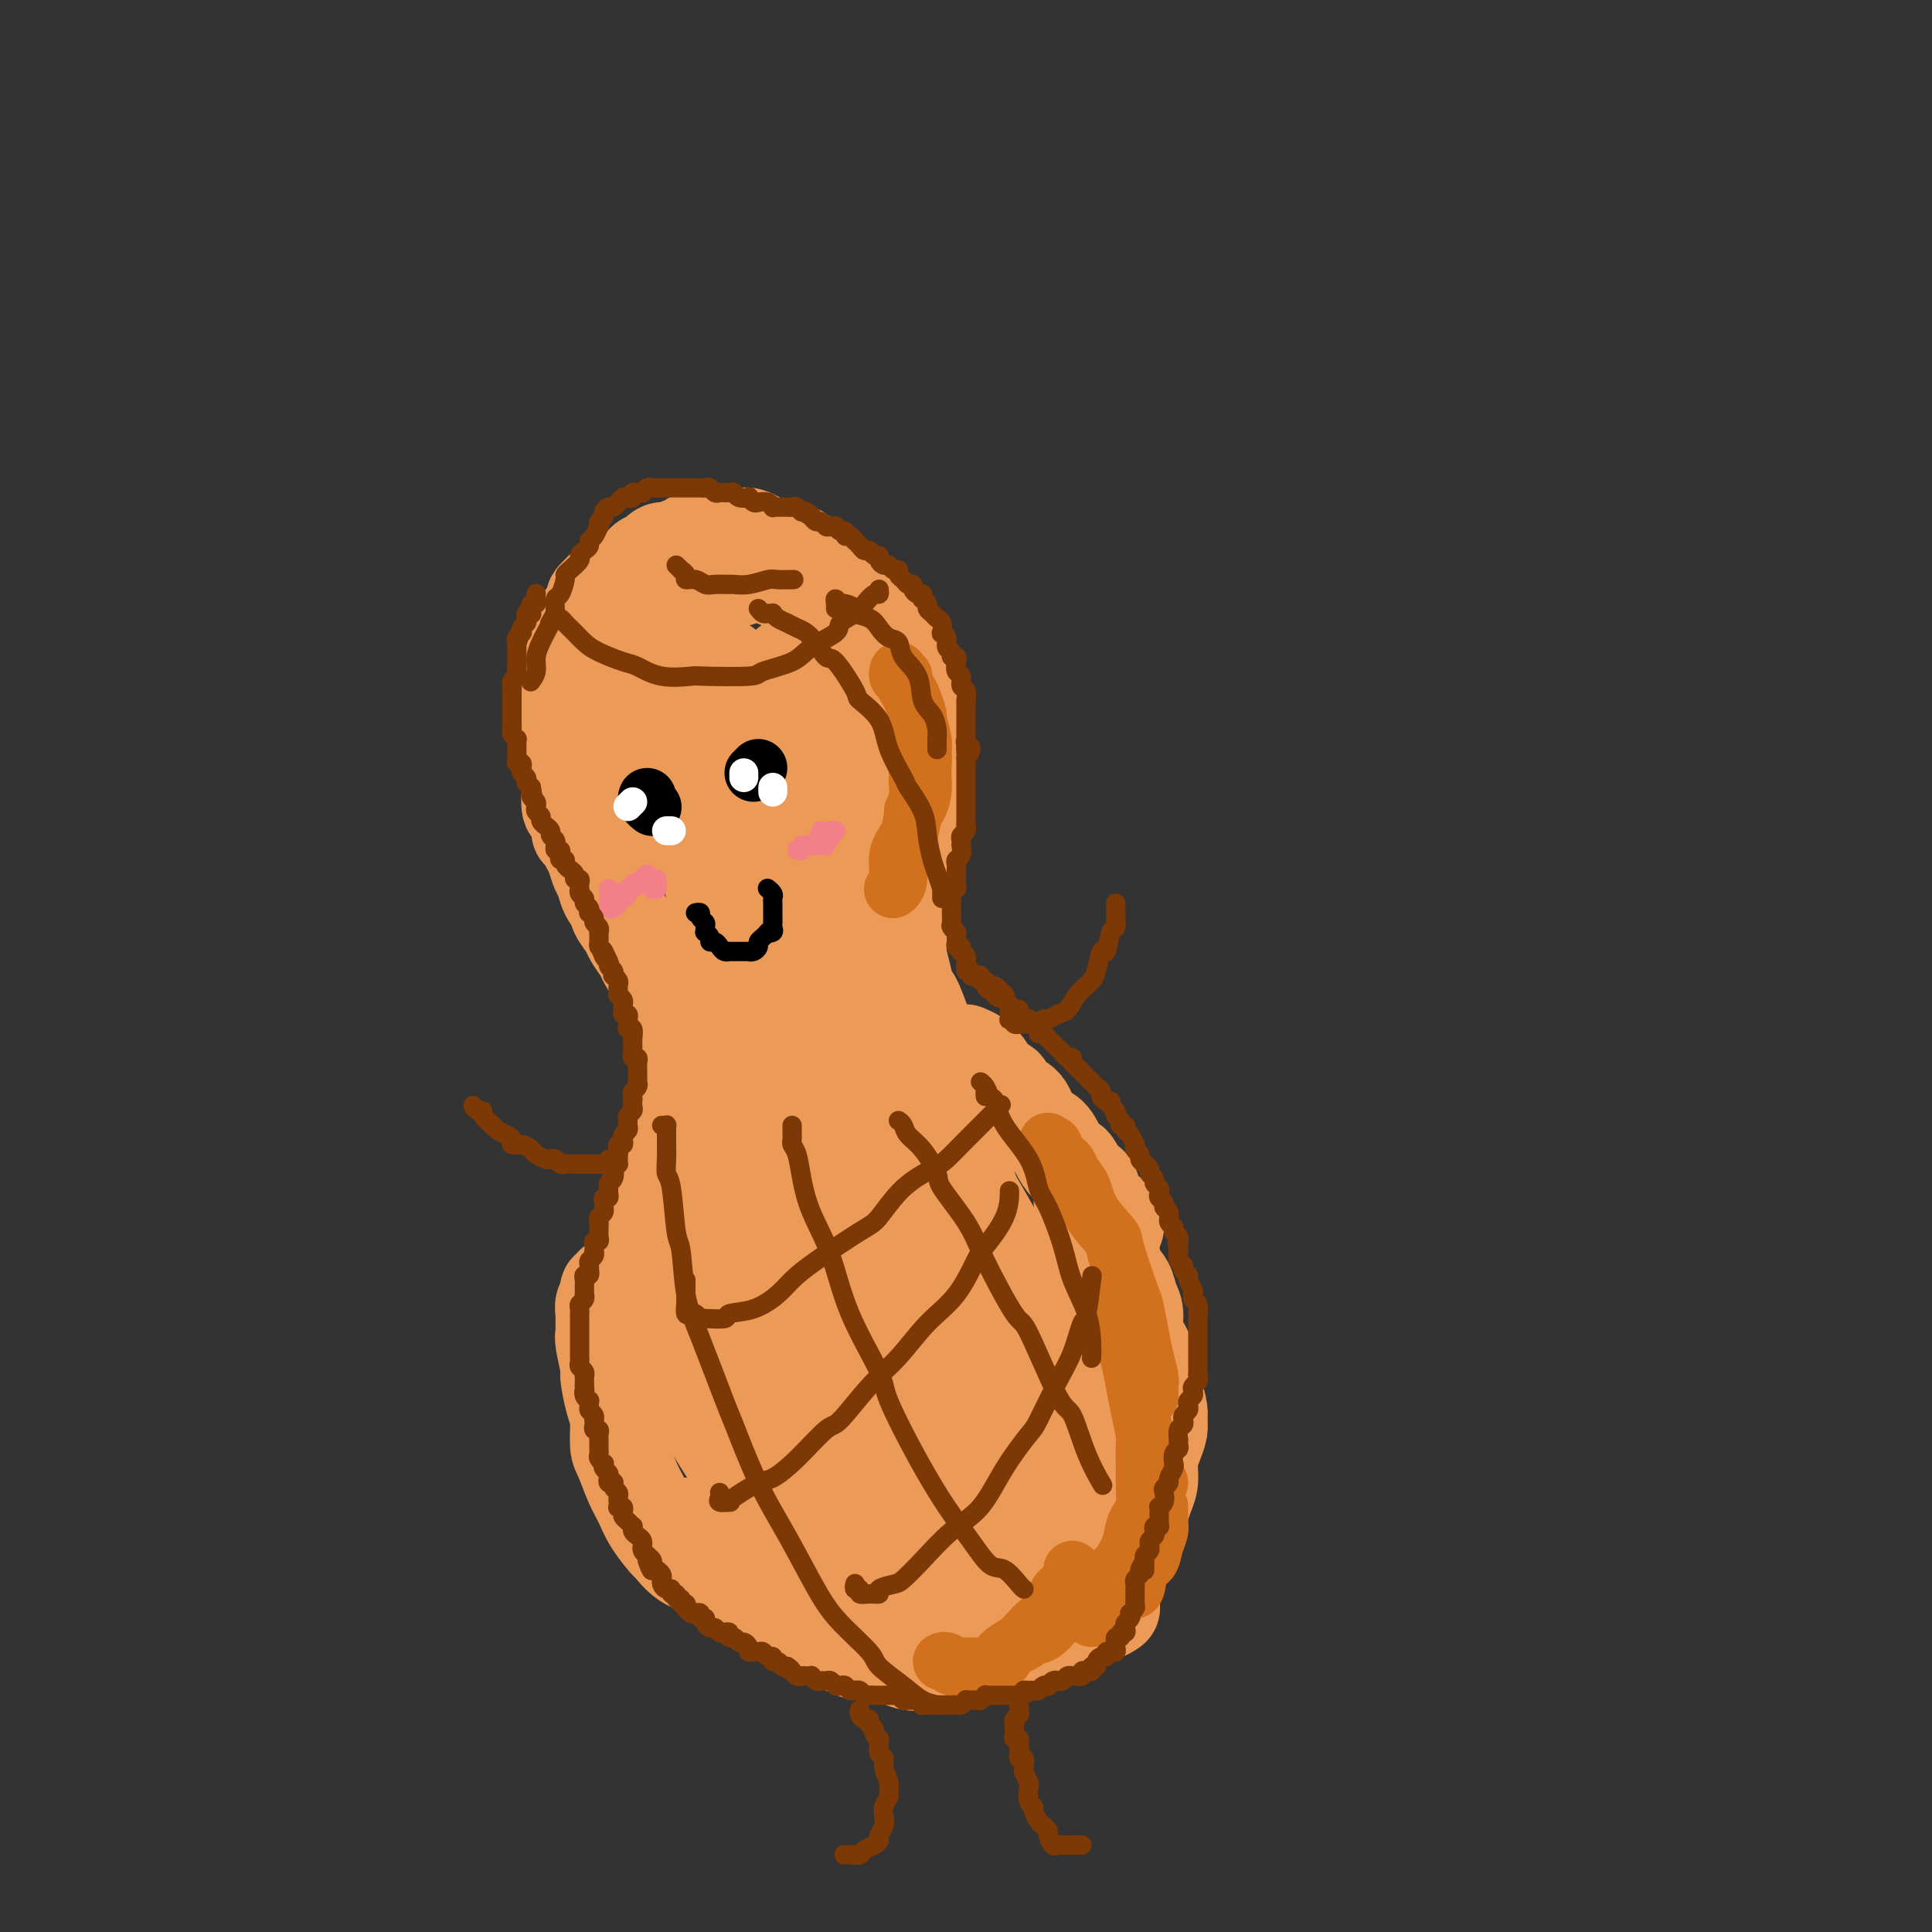 <svg viewBox='0 0 400 400' version='1.1' xmlns='http://www.w3.org/2000/svg' xmlns:xlink='http://www.w3.org/1999/xlink'><rect x="0" y="0" width="400" height="400" fill="#333333" stroke="none"/><g fill='none' stroke='#EC9A57' stroke-width='20' stroke-linecap='round' stroke-linejoin='round'><path d='M128,121c0.089,0.033 0.177,0.065 0,0c-0.177,-0.065 -0.621,-0.229 -1,0c-0.379,0.229 -0.694,0.849 -1,1c-0.306,0.151 -0.603,-0.168 -1,0c-0.397,0.168 -0.894,0.823 -1,1c-0.106,0.177 0.179,-0.122 0,0c-0.179,0.122 -0.823,0.667 -1,1c-0.177,0.333 0.111,0.453 0,1c-0.111,0.547 -0.622,1.520 -1,2c-0.378,0.480 -0.622,0.467 -1,1c-0.378,0.533 -0.890,1.613 -1,2c-0.110,0.387 0.181,0.081 0,1c-0.181,0.919 -0.833,3.062 -1,4c-0.167,0.938 0.151,0.671 0,1c-0.151,0.329 -0.773,1.254 -1,2c-0.227,0.746 -0.061,1.313 0,2c0.061,0.687 0.016,1.494 0,2c-0.016,0.506 -0.004,0.710 0,1c0.004,0.290 0.001,0.665 0,1c-0.001,0.335 -0.000,0.629 0,1c0.000,0.371 0.000,0.820 0,1c-0.000,0.180 -0.000,0.090 0,0'/><path d='M124,131c-0.025,0.077 -0.049,0.154 0,0c0.049,-0.154 0.172,-0.540 0,-1c-0.172,-0.460 -0.638,-0.996 -1,-1c-0.362,-0.004 -0.619,0.524 -1,1c-0.381,0.476 -0.886,0.900 -1,1c-0.114,0.100 0.163,-0.125 0,0c-0.163,0.125 -0.765,0.600 -1,1c-0.235,0.400 -0.102,0.726 0,1c0.102,0.274 0.172,0.495 0,1c-0.172,0.505 -0.586,1.293 -1,2c-0.414,0.707 -0.829,1.333 -1,2c-0.171,0.667 -0.098,1.376 0,2c0.098,0.624 0.222,1.162 0,2c-0.222,0.838 -0.791,1.977 -1,3c-0.209,1.023 -0.057,1.932 0,3c0.057,1.068 0.019,2.297 0,3c-0.019,0.703 -0.019,0.882 0,2c0.019,1.118 0.057,3.176 0,4c-0.057,0.824 -0.209,0.414 0,1c0.209,0.586 0.778,2.169 1,3c0.222,0.831 0.098,0.912 0,2c-0.098,1.088 -0.170,3.185 0,4c0.170,0.815 0.581,0.348 1,1c0.419,0.652 0.844,2.422 1,3c0.156,0.578 0.042,-0.037 0,0c-0.042,0.037 -0.012,0.725 0,1c0.012,0.275 0.006,0.138 0,0'/><path d='M119,158c-0.423,-0.088 -0.845,-0.177 -1,0c-0.155,0.177 -0.041,0.619 0,1c0.041,0.381 0.010,0.700 0,1c-0.010,0.300 -0.000,0.581 0,1c0.000,0.419 -0.010,0.975 0,1c0.010,0.025 0.040,-0.481 0,0c-0.040,0.481 -0.151,1.949 0,3c0.151,1.051 0.565,1.685 1,2c0.435,0.315 0.890,0.310 1,1c0.110,0.690 -0.125,2.076 0,3c0.125,0.924 0.611,1.388 1,2c0.389,0.612 0.680,1.374 1,2c0.320,0.626 0.668,1.117 1,2c0.332,0.883 0.647,2.157 1,3c0.353,0.843 0.743,1.255 1,2c0.257,0.745 0.382,1.822 1,3c0.618,1.178 1.728,2.455 2,3c0.272,0.545 -0.293,0.357 0,1c0.293,0.643 1.445,2.118 2,3c0.555,0.882 0.512,1.172 1,2c0.488,0.828 1.507,2.194 2,3c0.493,0.806 0.462,1.053 1,2c0.538,0.947 1.646,2.596 2,3c0.354,0.404 -0.046,-0.436 0,0c0.046,0.436 0.537,2.147 1,3c0.463,0.853 0.897,0.847 1,1c0.103,0.153 -0.126,0.463 0,1c0.126,0.537 0.608,1.300 1,2c0.392,0.700 0.693,1.339 1,2c0.307,0.661 0.618,1.346 1,2c0.382,0.654 0.833,1.277 1,2c0.167,0.723 0.048,1.545 0,2c-0.048,0.455 -0.027,0.544 0,1c0.027,0.456 0.060,1.279 0,2c-0.060,0.721 -0.211,1.340 0,2c0.211,0.660 0.785,1.361 1,2c0.215,0.639 0.072,1.217 0,2c-0.072,0.783 -0.072,1.772 0,2c0.072,0.228 0.215,-0.306 0,0c-0.215,0.306 -0.790,1.453 -1,2c-0.210,0.547 -0.057,0.493 0,1c0.057,0.507 0.016,1.573 0,2c-0.016,0.427 -0.008,0.213 0,0'/><path d='M142,223c0.001,-0.505 0.001,-1.009 0,-1c-0.001,0.009 -0.004,0.532 0,1c0.004,0.468 0.015,0.883 0,1c-0.015,0.117 -0.057,-0.063 0,0c0.057,0.063 0.213,0.368 0,1c-0.213,0.632 -0.793,1.591 -1,2c-0.207,0.409 -0.040,0.267 0,1c0.040,0.733 -0.046,2.341 0,3c0.046,0.659 0.225,0.369 0,1c-0.225,0.631 -0.852,2.182 -1,3c-0.148,0.818 0.185,0.903 0,2c-0.185,1.097 -0.889,3.206 -1,4c-0.111,0.794 0.370,0.271 0,1c-0.370,0.729 -1.591,2.708 -2,4c-0.409,1.292 -0.008,1.897 0,3c0.008,1.103 -0.379,2.706 -1,4c-0.621,1.294 -1.476,2.281 -2,3c-0.524,0.719 -0.718,1.172 -1,2c-0.282,0.828 -0.654,2.033 -1,3c-0.346,0.967 -0.667,1.698 -1,3c-0.333,1.302 -0.677,3.175 -1,4c-0.323,0.825 -0.626,0.602 -1,1c-0.374,0.398 -0.818,1.416 -1,2c-0.182,0.584 -0.101,0.735 0,1c0.101,0.265 0.223,0.646 0,1c-0.223,0.354 -0.792,0.683 -1,1c-0.208,0.317 -0.056,0.624 0,1c0.056,0.376 0.016,0.822 0,1c-0.016,0.178 -0.008,0.089 0,0'/><path d='M128,267c0.121,-0.391 0.242,-0.781 0,-1c-0.242,-0.219 -0.849,-0.266 -1,0c-0.151,0.266 0.152,0.844 0,1c-0.152,0.156 -0.759,-0.110 -1,0c-0.241,0.110 -0.117,0.595 0,1c0.117,0.405 0.228,0.728 0,1c-0.228,0.272 -0.794,0.492 -1,1c-0.206,0.508 -0.051,1.303 0,2c0.051,0.697 -0.001,1.297 0,2c0.001,0.703 0.056,1.511 0,2c-0.056,0.489 -0.221,0.660 0,2c0.221,1.340 0.829,3.851 1,5c0.171,1.149 -0.096,0.938 0,2c0.096,1.062 0.553,3.396 1,5c0.447,1.604 0.882,2.477 1,4c0.118,1.523 -0.083,3.698 0,5c0.083,1.302 0.450,1.733 1,3c0.550,1.267 1.284,3.370 2,5c0.716,1.630 1.415,2.786 2,4c0.585,1.214 1.057,2.485 2,4c0.943,1.515 2.359,3.274 3,4c0.641,0.726 0.508,0.418 1,1c0.492,0.582 1.610,2.055 3,3c1.390,0.945 3.052,1.364 4,2c0.948,0.636 1.182,1.490 2,2c0.818,0.510 2.220,0.676 3,1c0.780,0.324 0.937,0.807 1,1c0.063,0.193 0.031,0.097 0,0'/><path d='M143,316c-0.422,-0.007 -0.843,-0.014 -1,0c-0.157,0.014 -0.049,0.049 0,0c0.049,-0.049 0.039,-0.184 0,0c-0.039,0.184 -0.106,0.685 0,1c0.106,0.315 0.387,0.444 1,1c0.613,0.556 1.559,1.540 2,2c0.441,0.460 0.377,0.396 1,1c0.623,0.604 1.932,1.877 3,3c1.068,1.123 1.894,2.097 3,3c1.106,0.903 2.493,1.736 4,3c1.507,1.264 3.134,2.960 5,4c1.866,1.040 3.970,1.425 5,2c1.030,0.575 0.986,1.338 2,2c1.014,0.662 3.086,1.221 5,2c1.914,0.779 3.670,1.779 5,2c1.330,0.221 2.236,-0.336 4,0c1.764,0.336 4.388,1.564 6,2c1.612,0.436 2.214,0.079 3,0c0.786,-0.079 1.756,0.120 3,0c1.244,-0.120 2.761,-0.561 4,-1c1.239,-0.439 2.199,-0.878 3,-1c0.801,-0.122 1.444,0.072 2,0c0.556,-0.072 1.025,-0.411 2,-1c0.975,-0.589 2.455,-1.428 3,-2c0.545,-0.572 0.156,-0.878 0,-1c-0.156,-0.122 -0.078,-0.061 0,0'/><path d='M186,336c0.002,0.304 0.004,0.607 0,1c-0.004,0.393 -0.014,0.875 0,1c0.014,0.125 0.053,-0.106 0,0c-0.053,0.106 -0.198,0.550 0,1c0.198,0.450 0.739,0.905 1,1c0.261,0.095 0.242,-0.171 1,0c0.758,0.171 2.294,0.778 3,1c0.706,0.222 0.583,0.060 1,0c0.417,-0.060 1.374,-0.019 2,0c0.626,0.019 0.922,0.016 2,0c1.078,-0.016 2.938,-0.046 4,0c1.062,0.046 1.327,0.167 2,0c0.673,-0.167 1.756,-0.623 3,-1c1.244,-0.377 2.651,-0.675 4,-1c1.349,-0.325 2.640,-0.678 4,-1c1.360,-0.322 2.787,-0.612 4,-1c1.213,-0.388 2.211,-0.873 3,-1c0.789,-0.127 1.367,0.106 2,0c0.633,-0.106 1.319,-0.551 2,-1c0.681,-0.449 1.358,-0.904 2,-1c0.642,-0.096 1.250,0.166 2,0c0.750,-0.166 1.643,-0.762 2,-1c0.357,-0.238 0.179,-0.119 0,0'/><path d='M214,333c0.025,0.415 0.049,0.830 0,1c-0.049,0.170 -0.172,0.094 0,0c0.172,-0.094 0.639,-0.206 1,0c0.361,0.206 0.615,0.732 1,1c0.385,0.268 0.901,0.279 1,0c0.099,-0.279 -0.217,-0.847 0,-1c0.217,-0.153 0.969,0.111 2,0c1.031,-0.111 2.341,-0.596 3,-1c0.659,-0.404 0.666,-0.726 1,-1c0.334,-0.274 0.995,-0.499 2,-1c1.005,-0.501 2.354,-1.278 3,-2c0.646,-0.722 0.589,-1.390 1,-2c0.411,-0.610 1.290,-1.164 2,-2c0.710,-0.836 1.251,-1.956 2,-3c0.749,-1.044 1.707,-2.011 2,-3c0.293,-0.989 -0.079,-1.999 0,-3c0.079,-1.001 0.610,-1.994 1,-3c0.390,-1.006 0.640,-2.024 1,-3c0.360,-0.976 0.828,-1.908 1,-3c0.172,-1.092 0.046,-2.344 0,-3c-0.046,-0.656 -0.012,-0.715 0,-1c0.012,-0.285 0.004,-0.796 0,-1c-0.004,-0.204 -0.002,-0.102 0,0'/><path d='M234,308c-0.111,0.506 -0.222,1.012 0,1c0.222,-0.012 0.777,-0.542 1,-1c0.223,-0.458 0.115,-0.842 0,-1c-0.115,-0.158 -0.237,-0.088 0,0c0.237,0.088 0.833,0.194 1,0c0.167,-0.194 -0.096,-0.688 0,-1c0.096,-0.312 0.551,-0.443 1,-1c0.449,-0.557 0.891,-1.539 1,-2c0.109,-0.461 -0.113,-0.401 0,-1c0.113,-0.599 0.563,-1.857 1,-3c0.437,-1.143 0.860,-2.171 1,-3c0.140,-0.829 -0.003,-1.460 0,-2c0.003,-0.540 0.151,-0.990 0,-2c-0.151,-1.010 -0.600,-2.581 -1,-4c-0.400,-1.419 -0.752,-2.687 -1,-4c-0.248,-1.313 -0.394,-2.673 -1,-4c-0.606,-1.327 -1.672,-2.622 -2,-4c-0.328,-1.378 0.081,-2.838 0,-4c-0.081,-1.162 -0.652,-2.026 -1,-3c-0.348,-0.974 -0.473,-2.057 -1,-3c-0.527,-0.943 -1.455,-1.747 -2,-3c-0.545,-1.253 -0.705,-2.954 -1,-4c-0.295,-1.046 -0.723,-1.437 -1,-2c-0.277,-0.563 -0.404,-1.300 -1,-2c-0.596,-0.700 -1.663,-1.364 -2,-2c-0.337,-0.636 0.054,-1.243 0,-2c-0.054,-0.757 -0.553,-1.665 -1,-2c-0.447,-0.335 -0.842,-0.096 -1,0c-0.158,0.096 -0.079,0.048 0,0'/><path d='M231,254c-0.444,-0.342 -0.887,-0.684 -1,-1c-0.113,-0.316 0.105,-0.608 0,-1c-0.105,-0.392 -0.534,-0.886 -1,-1c-0.466,-0.114 -0.968,0.151 -1,0c-0.032,-0.151 0.405,-0.718 0,-1c-0.405,-0.282 -1.652,-0.280 -2,-1c-0.348,-0.720 0.202,-2.163 0,-3c-0.202,-0.837 -1.155,-1.068 -2,-2c-0.845,-0.932 -1.581,-2.565 -2,-3c-0.419,-0.435 -0.519,0.329 -1,0c-0.481,-0.329 -1.341,-1.750 -2,-3c-0.659,-1.250 -1.117,-2.328 -2,-3c-0.883,-0.672 -2.190,-0.937 -3,-2c-0.810,-1.063 -1.124,-2.922 -2,-4c-0.876,-1.078 -2.315,-1.374 -3,-2c-0.685,-0.626 -0.616,-1.582 -1,-2c-0.384,-0.418 -1.221,-0.298 -2,-1c-0.779,-0.702 -1.502,-2.227 -2,-3c-0.498,-0.773 -0.773,-0.795 -1,-1c-0.227,-0.205 -0.407,-0.594 -1,-1c-0.593,-0.406 -1.598,-0.830 -2,-1c-0.402,-0.170 -0.201,-0.085 0,0'/><path d='M206,224c0.081,-0.113 0.162,-0.225 0,0c-0.162,0.225 -0.569,0.788 -1,1c-0.431,0.212 -0.888,0.072 -1,0c-0.112,-0.072 0.121,-0.075 0,0c-0.121,0.075 -0.594,0.229 -1,0c-0.406,-0.229 -0.743,-0.842 -1,-1c-0.257,-0.158 -0.434,0.139 -1,0c-0.566,-0.139 -1.521,-0.713 -2,-1c-0.479,-0.287 -0.480,-0.286 -1,-1c-0.520,-0.714 -1.558,-2.143 -2,-3c-0.442,-0.857 -0.290,-1.141 -1,-2c-0.710,-0.859 -2.284,-2.294 -3,-3c-0.716,-0.706 -0.574,-0.683 -1,-2c-0.426,-1.317 -1.421,-3.975 -2,-5c-0.579,-1.025 -0.743,-0.416 -1,-1c-0.257,-0.584 -0.609,-2.361 -1,-4c-0.391,-1.639 -0.823,-3.141 -1,-4c-0.177,-0.859 -0.100,-1.075 0,-2c0.100,-0.925 0.223,-2.560 0,-4c-0.223,-1.440 -0.792,-2.684 -1,-4c-0.208,-1.316 -0.056,-2.703 0,-4c0.056,-1.297 0.015,-2.505 0,-4c-0.015,-1.495 -0.004,-3.276 0,-4c0.004,-0.724 0.001,-0.390 0,-1c-0.001,-0.610 -0.000,-2.164 0,-3c0.000,-0.836 0.000,-0.953 0,-1c-0.000,-0.047 -0.000,-0.023 0,0'/><path d='M186,180c-0.122,0.395 -0.244,0.790 0,1c0.244,0.210 0.853,0.235 1,0c0.147,-0.235 -0.168,-0.731 0,-1c0.168,-0.269 0.819,-0.311 1,-1c0.181,-0.689 -0.109,-2.023 0,-3c0.109,-0.977 0.618,-1.595 1,-2c0.382,-0.405 0.638,-0.596 1,-2c0.362,-1.404 0.829,-4.022 1,-5c0.171,-0.978 0.046,-0.316 0,-1c-0.046,-0.684 -0.011,-2.714 0,-4c0.011,-1.286 0.000,-1.828 0,-3c-0.000,-1.172 0.011,-2.973 0,-4c-0.011,-1.027 -0.043,-1.278 0,-2c0.043,-0.722 0.161,-1.914 0,-3c-0.161,-1.086 -0.602,-2.067 -1,-3c-0.398,-0.933 -0.753,-1.818 -1,-3c-0.247,-1.182 -0.386,-2.660 -1,-4c-0.614,-1.340 -1.703,-2.542 -2,-3c-0.297,-0.458 0.197,-0.172 0,-1c-0.197,-0.828 -1.085,-2.770 -2,-4c-0.915,-1.230 -1.855,-1.749 -2,-2c-0.145,-0.251 0.506,-0.233 0,-1c-0.506,-0.767 -2.169,-2.319 -3,-3c-0.831,-0.681 -0.832,-0.492 -1,-1c-0.168,-0.508 -0.504,-1.713 -1,-2c-0.496,-0.287 -1.152,0.345 -2,0c-0.848,-0.345 -1.890,-1.665 -2,-2c-0.110,-0.335 0.710,0.316 0,0c-0.710,-0.316 -2.951,-1.600 -4,-2c-1.049,-0.400 -0.908,0.085 -1,0c-0.092,-0.085 -0.419,-0.741 -1,-1c-0.581,-0.259 -1.416,-0.122 -2,0c-0.584,0.122 -0.917,0.229 -1,0c-0.083,-0.229 0.084,-0.793 0,-1c-0.084,-0.207 -0.417,-0.056 -1,0c-0.583,0.056 -1.414,0.019 -2,0c-0.586,-0.019 -0.928,-0.019 -1,0c-0.072,0.019 0.125,0.057 0,0c-0.125,-0.057 -0.572,-0.208 -1,0c-0.428,0.208 -0.837,0.774 -1,1c-0.163,0.226 -0.082,0.113 0,0'/><path d='M161,120c-0.255,-0.420 -0.510,-0.841 -1,-1c-0.490,-0.159 -1.216,-0.057 -2,0c-0.784,0.057 -1.627,0.070 -2,0c-0.373,-0.070 -0.276,-0.223 -1,0c-0.724,0.223 -2.267,0.823 -3,1c-0.733,0.177 -0.655,-0.068 -1,0c-0.345,0.068 -1.113,0.450 -2,1c-0.887,0.550 -1.891,1.269 -3,2c-1.109,0.731 -2.322,1.475 -3,2c-0.678,0.525 -0.822,0.832 -2,2c-1.178,1.168 -3.390,3.198 -4,4c-0.610,0.802 0.383,0.376 0,1c-0.383,0.624 -2.142,2.296 -3,4c-0.858,1.704 -0.815,3.438 -1,5c-0.185,1.562 -0.598,2.953 -1,5c-0.402,2.047 -0.795,4.751 -1,6c-0.205,1.249 -0.224,1.044 0,2c0.224,0.956 0.691,3.073 1,5c0.309,1.927 0.461,3.666 1,5c0.539,1.334 1.464,2.265 2,3c0.536,0.735 0.683,1.275 1,2c0.317,0.725 0.805,1.636 1,2c0.195,0.364 0.098,0.182 0,0'/><path d='M147,141c-0.487,-0.653 -0.975,-1.306 -1,-2c-0.025,-0.694 0.412,-1.430 0,-2c-0.412,-0.570 -1.672,-0.975 -2,-1c-0.328,-0.025 0.277,0.328 0,0c-0.277,-0.328 -1.437,-1.339 -2,-2c-0.563,-0.661 -0.528,-0.972 -1,-1c-0.472,-0.028 -1.451,0.226 -2,0c-0.549,-0.226 -0.668,-0.933 -1,-1c-0.332,-0.067 -0.876,0.505 -1,1c-0.124,0.495 0.173,0.915 0,1c-0.173,0.085 -0.816,-0.163 -1,0c-0.184,0.163 0.091,0.736 0,1c-0.091,0.264 -0.546,0.219 -1,1c-0.454,0.781 -0.906,2.388 -1,3c-0.094,0.612 0.170,0.229 0,1c-0.170,0.771 -0.773,2.697 -1,4c-0.227,1.303 -0.077,1.985 0,3c0.077,1.015 0.080,2.364 0,3c-0.080,0.636 -0.244,0.558 0,2c0.244,1.442 0.895,4.402 1,6c0.105,1.598 -0.338,1.832 0,3c0.338,1.168 1.456,3.269 2,5c0.544,1.731 0.516,3.091 1,4c0.484,0.909 1.482,1.368 2,2c0.518,0.632 0.556,1.436 1,2c0.444,0.564 1.292,0.886 2,1c0.708,0.114 1.275,0.020 2,0c0.725,-0.020 1.609,0.033 2,0c0.391,-0.033 0.290,-0.151 1,-1c0.710,-0.849 2.232,-2.427 3,-3c0.768,-0.573 0.781,-0.140 1,-1c0.219,-0.860 0.644,-3.014 1,-5c0.356,-1.986 0.643,-3.804 1,-5c0.357,-1.196 0.785,-1.771 1,-3c0.215,-1.229 0.216,-3.113 0,-5c-0.216,-1.887 -0.650,-3.777 -1,-5c-0.350,-1.223 -0.618,-1.778 -1,-3c-0.382,-1.222 -0.880,-3.110 -1,-4c-0.120,-0.890 0.136,-0.784 0,-1c-0.136,-0.216 -0.666,-0.756 -1,-1c-0.334,-0.244 -0.471,-0.192 -1,0c-0.529,0.192 -1.448,0.522 -2,1c-0.552,0.478 -0.737,1.102 -1,2c-0.263,0.898 -0.603,2.069 -1,4c-0.397,1.931 -0.850,4.621 -1,6c-0.150,1.379 0.004,1.448 0,3c-0.004,1.552 -0.166,4.588 0,8c0.166,3.412 0.658,7.200 1,9c0.342,1.800 0.532,1.613 1,4c0.468,2.387 1.215,7.347 2,10c0.785,2.653 1.610,2.997 2,4c0.390,1.003 0.345,2.665 1,4c0.655,1.335 2.010,2.342 3,3c0.990,0.658 1.616,0.966 2,1c0.384,0.034 0.525,-0.208 1,0c0.475,0.208 1.284,0.864 2,1c0.716,0.136 1.341,-0.250 2,-1c0.659,-0.750 1.354,-1.866 2,-3c0.646,-1.134 1.243,-2.288 2,-4c0.757,-1.712 1.674,-3.984 2,-5c0.326,-1.016 0.062,-0.776 0,-2c-0.062,-1.224 0.077,-3.912 0,-6c-0.077,-2.088 -0.372,-3.576 -1,-6c-0.628,-2.424 -1.590,-5.783 -2,-8c-0.410,-2.217 -0.267,-3.291 -1,-5c-0.733,-1.709 -2.342,-4.054 -3,-5c-0.658,-0.946 -0.365,-0.493 -1,-1c-0.635,-0.507 -2.198,-1.976 -3,-3c-0.802,-1.024 -0.844,-1.604 -1,-2c-0.156,-0.396 -0.427,-0.606 -1,-1c-0.573,-0.394 -1.450,-0.970 -2,-1c-0.550,-0.030 -0.775,0.485 -1,1'/><path d='M151,146c-2.204,-1.485 -1.716,0.803 -2,2c-0.284,1.197 -1.342,1.303 -2,2c-0.658,0.697 -0.915,1.985 -1,3c-0.085,1.015 0.004,1.759 0,3c-0.004,1.241 -0.099,2.980 0,5c0.099,2.020 0.393,4.320 1,6c0.607,1.680 1.528,2.741 2,4c0.472,1.259 0.496,2.715 1,4c0.504,1.285 1.490,2.398 2,3c0.510,0.602 0.545,0.694 1,1c0.455,0.306 1.331,0.827 2,1c0.669,0.173 1.133,-0.001 2,0c0.867,0.001 2.139,0.179 3,0c0.861,-0.179 1.312,-0.714 2,-1c0.688,-0.286 1.612,-0.321 2,-1c0.388,-0.679 0.238,-2.001 1,-3c0.762,-0.999 2.435,-1.673 3,-3c0.565,-1.327 0.023,-3.306 0,-4c-0.023,-0.694 0.475,-0.102 1,-1c0.525,-0.898 1.079,-3.285 1,-5c-0.079,-1.715 -0.791,-2.758 -1,-4c-0.209,-1.242 0.085,-2.682 0,-4c-0.085,-1.318 -0.547,-2.514 -1,-4c-0.453,-1.486 -0.896,-3.263 -1,-4c-0.104,-0.737 0.131,-0.435 0,-1c-0.131,-0.565 -0.627,-1.996 -1,-3c-0.373,-1.004 -0.622,-1.582 -1,-2c-0.378,-0.418 -0.886,-0.675 -1,-1c-0.114,-0.325 0.164,-0.717 0,-1c-0.164,-0.283 -0.772,-0.455 -1,0c-0.228,0.455 -0.076,1.539 0,2c0.076,0.461 0.076,0.298 0,1c-0.076,0.702 -0.228,2.268 0,3c0.228,0.732 0.834,0.629 1,1c0.166,0.371 -0.110,1.217 0,2c0.110,0.783 0.606,1.502 1,2c0.394,0.498 0.687,0.773 1,1c0.313,0.227 0.647,0.404 1,1c0.353,0.596 0.725,1.611 1,2c0.275,0.389 0.452,0.153 1,0c0.548,-0.153 1.467,-0.221 2,0c0.533,0.221 0.679,0.732 1,1c0.321,0.268 0.818,0.293 1,0c0.182,-0.293 0.049,-0.904 0,-1c-0.049,-0.096 -0.013,0.321 0,0c0.013,-0.321 0.005,-1.382 0,-2c-0.005,-0.618 -0.005,-0.794 0,-1c0.005,-0.206 0.016,-0.441 0,-1c-0.016,-0.559 -0.060,-1.440 0,-2c0.060,-0.560 0.223,-0.798 0,-1c-0.223,-0.202 -0.833,-0.370 -1,-1c-0.167,-0.630 0.110,-1.724 0,-2c-0.110,-0.276 -0.607,0.266 -1,0c-0.393,-0.266 -0.681,-1.339 -1,-2c-0.319,-0.661 -0.668,-0.909 -1,-1c-0.332,-0.091 -0.649,-0.024 -1,0c-0.351,0.024 -0.738,0.006 -1,0c-0.262,-0.006 -0.399,0.000 -1,0c-0.601,-0.000 -1.666,-0.007 -2,0c-0.334,0.007 0.065,0.026 0,0c-0.065,-0.026 -0.592,-0.099 -1,0c-0.408,0.099 -0.698,0.370 -1,1c-0.302,0.630 -0.617,1.619 -1,3c-0.383,1.381 -0.836,3.153 -1,4c-0.164,0.847 -0.041,0.771 0,2c0.041,1.229 -0.001,3.765 0,7c0.001,3.235 0.044,7.168 0,9c-0.044,1.832 -0.177,1.563 0,5c0.177,3.437 0.663,10.579 1,14c0.337,3.421 0.525,3.120 1,5c0.475,1.880 1.238,5.940 2,10'/><path d='M164,200c0.510,9.482 -0.215,7.188 0,8c0.215,0.812 1.371,4.732 2,7c0.629,2.268 0.732,2.886 1,4c0.268,1.114 0.703,2.725 1,4c0.297,1.275 0.458,2.214 1,3c0.542,0.786 1.466,1.421 2,2c0.534,0.579 0.680,1.104 1,1c0.320,-0.104 0.815,-0.837 1,-1c0.185,-0.163 0.062,0.244 0,0c-0.062,-0.244 -0.062,-1.138 0,-2c0.062,-0.862 0.185,-1.692 0,-3c-0.185,-1.308 -0.678,-3.095 -1,-5c-0.322,-1.905 -0.471,-3.929 -1,-6c-0.529,-2.071 -1.436,-4.189 -2,-5c-0.564,-0.811 -0.785,-0.316 -1,-1c-0.215,-0.684 -0.425,-2.547 -1,-4c-0.575,-1.453 -1.516,-2.495 -2,-3c-0.484,-0.505 -0.511,-0.474 -1,-1c-0.489,-0.526 -1.441,-1.609 -2,-2c-0.559,-0.391 -0.724,-0.090 -1,0c-0.276,0.090 -0.662,-0.031 -1,0c-0.338,0.031 -0.629,0.215 -1,1c-0.371,0.785 -0.824,2.172 -1,3c-0.176,0.828 -0.076,1.098 0,2c0.076,0.902 0.128,2.435 0,4c-0.128,1.565 -0.438,3.163 0,5c0.438,1.837 1.623,3.913 2,6c0.377,2.087 -0.052,4.185 0,6c0.052,1.815 0.587,3.348 1,4c0.413,0.652 0.703,0.424 1,1c0.297,0.576 0.600,1.956 1,3c0.400,1.044 0.895,1.752 1,2c0.105,0.248 -0.181,0.034 0,0c0.181,-0.034 0.829,0.110 1,0c0.171,-0.110 -0.135,-0.475 0,-1c0.135,-0.525 0.712,-1.210 1,-2c0.288,-0.790 0.289,-1.685 0,-3c-0.289,-1.315 -0.868,-3.050 -1,-4c-0.132,-0.950 0.182,-1.116 0,-2c-0.182,-0.884 -0.862,-2.488 -1,-4c-0.138,-1.512 0.266,-2.934 0,-4c-0.266,-1.066 -1.201,-1.776 -2,-3c-0.799,-1.224 -1.462,-2.961 -2,-4c-0.538,-1.039 -0.953,-1.379 -1,-2c-0.047,-0.621 0.272,-1.524 0,-2c-0.272,-0.476 -1.135,-0.524 -2,-1c-0.865,-0.476 -1.733,-1.378 -2,-2c-0.267,-0.622 0.068,-0.964 0,-1c-0.068,-0.036 -0.540,0.233 -1,0c-0.460,-0.233 -0.908,-0.968 -1,-1c-0.092,-0.032 0.172,0.639 0,1c-0.172,0.361 -0.778,0.412 -1,1c-0.222,0.588 -0.058,1.712 0,2c0.058,0.288 0.009,-0.262 0,1c-0.009,1.262 0.021,4.334 0,6c-0.021,1.666 -0.093,1.924 0,3c0.093,1.076 0.353,2.968 1,5c0.647,2.032 1.682,4.203 2,6c0.318,1.797 -0.082,3.220 0,4c0.082,0.780 0.648,0.916 1,2c0.352,1.084 0.492,3.117 1,4c0.508,0.883 1.383,0.615 2,1c0.617,0.385 0.974,1.423 1,2c0.026,0.577 -0.280,0.692 0,1c0.280,0.308 1.147,0.809 2,1c0.853,0.191 1.693,0.072 2,0c0.307,-0.072 0.083,-0.096 0,0c-0.083,0.096 -0.024,0.313 0,1c0.024,0.687 0.012,1.843 0,3'/><path d='M164,241c1.132,2.733 -0.538,2.065 -1,2c-0.462,-0.065 0.282,0.473 0,2c-0.282,1.527 -1.591,4.042 -2,5c-0.409,0.958 0.083,0.359 0,1c-0.083,0.641 -0.740,2.522 -1,4c-0.260,1.478 -0.122,2.552 0,4c0.122,1.448 0.229,3.271 0,4c-0.229,0.729 -0.794,0.366 -1,1c-0.206,0.634 -0.051,2.265 0,4c0.051,1.735 0.000,3.573 0,5c-0.000,1.427 0.050,2.442 0,4c-0.050,1.558 -0.201,3.658 0,5c0.201,1.342 0.755,1.927 1,3c0.245,1.073 0.180,2.634 0,4c-0.180,1.366 -0.477,2.536 0,4c0.477,1.464 1.726,3.221 2,4c0.274,0.779 -0.427,0.580 0,2c0.427,1.420 1.983,4.461 3,6c1.017,1.539 1.494,1.578 2,2c0.506,0.422 1.042,1.226 2,2c0.958,0.774 2.337,1.517 3,2c0.663,0.483 0.611,0.707 1,1c0.389,0.293 1.218,0.657 2,0c0.782,-0.657 1.516,-2.334 2,-3c0.484,-0.666 0.719,-0.321 1,-1c0.281,-0.679 0.609,-2.382 1,-4c0.391,-1.618 0.845,-3.149 1,-5c0.155,-1.851 0.012,-4.020 0,-5c-0.012,-0.980 0.107,-0.771 0,-2c-0.107,-1.229 -0.440,-3.897 -1,-6c-0.560,-2.103 -1.346,-3.643 -2,-5c-0.654,-1.357 -1.175,-2.533 -2,-4c-0.825,-1.467 -1.954,-3.226 -3,-4c-1.046,-0.774 -2.008,-0.561 -3,-1c-0.992,-0.439 -2.013,-1.528 -3,-2c-0.987,-0.472 -1.939,-0.326 -3,0c-1.061,0.326 -2.232,0.834 -3,1c-0.768,0.166 -1.132,-0.009 -2,1c-0.868,1.009 -2.240,3.200 -3,4c-0.760,0.800 -0.907,0.207 -1,1c-0.093,0.793 -0.131,2.972 0,5c0.131,2.028 0.432,3.905 1,6c0.568,2.095 1.405,4.408 2,6c0.595,1.592 0.950,2.463 2,4c1.050,1.537 2.794,3.742 4,6c1.206,2.258 1.873,4.571 3,6c1.127,1.429 2.714,1.974 4,3c1.286,1.026 2.270,2.532 3,3c0.730,0.468 1.207,-0.102 2,0c0.793,0.102 1.901,0.876 3,1c1.099,0.124 2.190,-0.401 3,-1c0.810,-0.599 1.339,-1.272 2,-2c0.661,-0.728 1.455,-1.511 2,-3c0.545,-1.489 0.843,-3.686 1,-5c0.157,-1.314 0.173,-1.747 0,-3c-0.173,-1.253 -0.536,-3.327 -1,-5c-0.464,-1.673 -1.027,-2.944 -2,-5c-0.973,-2.056 -2.354,-4.896 -3,-6c-0.646,-1.104 -0.558,-0.471 -2,-2c-1.442,-1.529 -4.415,-5.219 -6,-7c-1.585,-1.781 -1.781,-1.654 -3,-2c-1.219,-0.346 -3.461,-1.166 -5,-2c-1.539,-0.834 -2.375,-1.681 -4,-2c-1.625,-0.319 -4.041,-0.110 -5,0c-0.959,0.110 -0.462,0.121 -1,0c-0.538,-0.121 -2.110,-0.373 -3,0c-0.890,0.373 -1.096,1.372 -2,2c-0.904,0.628 -2.504,0.886 -3,2c-0.496,1.114 0.113,3.086 0,4c-0.113,0.914 -0.948,0.771 -1,2c-0.052,1.229 0.678,3.831 1,6c0.322,2.169 0.235,3.905 1,6c0.765,2.095 2.383,4.547 4,7'/><path d='M151,301c0.718,1.294 0.512,1.030 1,2c0.488,0.970 1.669,3.175 3,5c1.331,1.825 2.812,3.271 4,4c1.188,0.729 2.083,0.741 3,1c0.917,0.259 1.855,0.764 3,1c1.145,0.236 2.496,0.201 3,0c0.504,-0.201 0.159,-0.568 1,-1c0.841,-0.432 2.867,-0.927 4,-2c1.133,-1.073 1.373,-2.723 2,-4c0.627,-1.277 1.640,-2.180 2,-4c0.360,-1.820 0.068,-4.555 0,-6c-0.068,-1.445 0.090,-1.599 0,-3c-0.090,-1.401 -0.426,-4.048 -1,-6c-0.574,-1.952 -1.384,-3.210 -2,-5c-0.616,-1.790 -1.039,-4.111 -2,-6c-0.961,-1.889 -2.462,-3.347 -4,-5c-1.538,-1.653 -3.113,-3.500 -4,-4c-0.887,-0.500 -1.085,0.347 -2,0c-0.915,-0.347 -2.547,-1.887 -4,-3c-1.453,-1.113 -2.727,-1.800 -4,-2c-1.273,-0.200 -2.544,0.088 -3,0c-0.456,-0.088 -0.099,-0.553 -1,0c-0.901,0.553 -3.062,2.122 -4,3c-0.938,0.878 -0.652,1.064 -1,2c-0.348,0.936 -1.329,2.623 -2,4c-0.671,1.377 -1.031,2.446 -1,4c0.031,1.554 0.454,3.593 1,5c0.546,1.407 1.216,2.180 2,4c0.784,1.820 1.682,4.686 3,7c1.318,2.314 3.057,4.077 5,6c1.943,1.923 4.090,4.006 6,6c1.910,1.994 3.584,3.899 5,5c1.416,1.101 2.576,1.399 4,2c1.424,0.601 3.112,1.506 5,2c1.888,0.494 3.974,0.577 6,1c2.026,0.423 3.991,1.187 6,1c2.009,-0.187 4.060,-1.325 6,-2c1.940,-0.675 3.767,-0.887 5,-1c1.233,-0.113 1.872,-0.129 3,-1c1.128,-0.871 2.745,-2.598 4,-4c1.255,-1.402 2.149,-2.478 3,-4c0.851,-1.522 1.660,-3.491 2,-4c0.340,-0.509 0.212,0.442 0,-1c-0.212,-1.442 -0.507,-5.277 -1,-7c-0.493,-1.723 -1.185,-1.335 -2,-2c-0.815,-0.665 -1.754,-2.385 -3,-4c-1.246,-1.615 -2.799,-3.126 -4,-4c-1.201,-0.874 -2.050,-1.113 -3,-2c-0.950,-0.887 -1.999,-2.424 -3,-3c-1.001,-0.576 -1.952,-0.191 -3,0c-1.048,0.191 -2.193,0.190 -3,0c-0.807,-0.190 -1.275,-0.568 -2,0c-0.725,0.568 -1.707,2.083 -2,3c-0.293,0.917 0.104,1.238 0,2c-0.104,0.762 -0.710,1.965 -1,3c-0.290,1.035 -0.263,1.900 0,3c0.263,1.100 0.762,2.434 1,4c0.238,1.566 0.215,3.364 1,5c0.785,1.636 2.378,3.111 3,4c0.622,0.889 0.272,1.191 1,2c0.728,0.809 2.535,2.126 4,3c1.465,0.874 2.587,1.307 4,2c1.413,0.693 3.116,1.647 4,2c0.884,0.353 0.948,0.104 2,0c1.052,-0.104 3.091,-0.065 4,0c0.909,0.065 0.690,0.155 1,0c0.310,-0.155 1.151,-0.556 2,-1c0.849,-0.444 1.705,-0.930 2,-1c0.295,-0.070 0.029,0.277 0,0c-0.029,-0.277 0.178,-1.177 0,-2c-0.178,-0.823 -0.740,-1.568 -1,-2c-0.260,-0.432 -0.217,-0.552 -1,-1c-0.783,-0.448 -2.391,-1.224 -4,-2'/><path d='M204,300c-1.597,-1.227 -2.591,-1.795 -3,-2c-0.409,-0.205 -0.233,-0.048 -1,0c-0.767,0.048 -2.475,-0.012 -4,0c-1.525,0.012 -2.866,0.098 -4,0c-1.134,-0.098 -2.062,-0.378 -3,0c-0.938,0.378 -1.886,1.415 -3,2c-1.114,0.585 -2.393,0.719 -3,1c-0.607,0.281 -0.542,0.708 -1,1c-0.458,0.292 -1.440,0.449 -2,1c-0.560,0.551 -0.697,1.497 -1,2c-0.303,0.503 -0.770,0.562 -1,1c-0.230,0.438 -0.222,1.254 0,2c0.222,0.746 0.660,1.422 1,2c0.340,0.578 0.583,1.058 1,2c0.417,0.942 1.007,2.347 2,3c0.993,0.653 2.389,0.554 3,1c0.611,0.446 0.436,1.437 1,2c0.564,0.563 1.866,0.697 3,1c1.134,0.303 2.100,0.776 3,1c0.900,0.224 1.735,0.201 3,0c1.265,-0.201 2.958,-0.580 4,-1c1.042,-0.420 1.431,-0.882 2,-1c0.569,-0.118 1.318,0.108 2,0c0.682,-0.108 1.297,-0.550 2,-1c0.703,-0.450 1.495,-0.908 2,-1c0.505,-0.092 0.725,0.183 1,0c0.275,-0.183 0.607,-0.823 1,-1c0.393,-0.177 0.847,0.110 1,0c0.153,-0.110 0.004,-0.618 0,-1c-0.004,-0.382 0.137,-0.638 0,-1c-0.137,-0.362 -0.552,-0.829 -1,-1c-0.448,-0.171 -0.930,-0.046 -1,0c-0.070,0.046 0.271,0.013 0,0c-0.271,-0.013 -1.153,-0.004 -2,0c-0.847,0.004 -1.659,0.004 -2,0c-0.341,-0.004 -0.213,-0.012 -1,0c-0.787,0.012 -2.490,0.045 -3,0c-0.510,-0.045 0.172,-0.167 0,0c-0.172,0.167 -1.198,0.622 -2,1c-0.802,0.378 -1.380,0.679 -2,1c-0.620,0.321 -1.283,0.663 -2,1c-0.717,0.337 -1.487,0.669 -2,1c-0.513,0.331 -0.767,0.662 -1,1c-0.233,0.338 -0.444,0.682 -1,1c-0.556,0.318 -1.457,0.611 -2,1c-0.543,0.389 -0.727,0.874 -1,1c-0.273,0.126 -0.637,-0.109 -1,0c-0.363,0.109 -0.727,0.561 -1,1c-0.273,0.439 -0.454,0.864 -1,1c-0.546,0.136 -1.456,-0.016 -2,0c-0.544,0.016 -0.723,0.200 -1,0c-0.277,-0.200 -0.652,-0.786 -1,-1c-0.348,-0.214 -0.671,-0.057 -1,0c-0.329,0.057 -0.665,0.015 -1,0c-0.335,-0.015 -0.668,-0.004 -1,0c-0.332,0.004 -0.664,-0.001 -1,0c-0.336,0.001 -0.676,0.006 -1,0c-0.324,-0.006 -0.632,-0.024 -1,0c-0.368,0.024 -0.796,0.090 -1,0c-0.204,-0.090 -0.184,-0.337 0,0c0.184,0.337 0.530,1.258 1,2c0.470,0.742 1.062,1.306 2,2c0.938,0.694 2.221,1.519 3,2c0.779,0.481 1.054,0.619 2,1c0.946,0.381 2.563,1.005 4,2c1.437,0.995 2.694,2.359 4,3c1.306,0.641 2.659,0.557 4,1c1.341,0.443 2.669,1.412 4,2c1.331,0.588 2.666,0.794 4,1'/><path d='M201,337c3.653,1.516 1.787,0.306 2,0c0.213,-0.306 2.505,0.290 4,0c1.495,-0.290 2.193,-1.468 3,-2c0.807,-0.532 1.723,-0.417 3,-1c1.277,-0.583 2.916,-1.863 4,-3c1.084,-1.137 1.612,-2.129 2,-3c0.388,-0.871 0.636,-1.620 1,-3c0.364,-1.380 0.845,-3.391 1,-5c0.155,-1.609 -0.014,-2.818 0,-4c0.014,-1.182 0.211,-2.338 0,-4c-0.211,-1.662 -0.831,-3.830 -1,-5c-0.169,-1.170 0.113,-1.344 0,-2c-0.113,-0.656 -0.621,-1.795 -1,-3c-0.379,-1.205 -0.630,-2.475 -1,-4c-0.370,-1.525 -0.859,-3.304 -1,-4c-0.141,-0.696 0.065,-0.308 0,-1c-0.065,-0.692 -0.399,-2.465 -1,-4c-0.601,-1.535 -1.467,-2.831 -2,-4c-0.533,-1.169 -0.734,-2.211 -1,-3c-0.266,-0.789 -0.597,-1.325 -1,-2c-0.403,-0.675 -0.877,-1.490 -1,-2c-0.123,-0.510 0.107,-0.716 0,-1c-0.107,-0.284 -0.550,-0.648 -1,-1c-0.450,-0.352 -0.905,-0.694 -1,-1c-0.095,-0.306 0.171,-0.575 0,-1c-0.171,-0.425 -0.778,-1.004 -1,-1c-0.222,0.004 -0.059,0.591 0,1c0.059,0.409 0.012,0.639 0,1c-0.012,0.361 0.009,0.853 0,1c-0.009,0.147 -0.048,-0.053 0,0c0.048,0.053 0.183,0.357 0,0c-0.183,-0.357 -0.685,-1.376 -1,-2c-0.315,-0.624 -0.444,-0.854 -1,-2c-0.556,-1.146 -1.541,-3.208 -2,-4c-0.459,-0.792 -0.394,-0.313 -1,-1c-0.606,-0.687 -1.883,-2.540 -3,-4c-1.117,-1.460 -2.074,-2.526 -3,-4c-0.926,-1.474 -1.821,-3.357 -3,-5c-1.179,-1.643 -2.640,-3.046 -3,-4c-0.360,-0.954 0.383,-1.460 0,-2c-0.383,-0.540 -1.891,-1.114 -3,-2c-1.109,-0.886 -1.817,-2.085 -2,-3c-0.183,-0.915 0.161,-1.545 0,-2c-0.161,-0.455 -0.825,-0.734 -1,-1c-0.175,-0.266 0.139,-0.517 0,-1c-0.139,-0.483 -0.732,-1.197 -1,-1c-0.268,0.197 -0.210,1.304 0,2c0.210,0.696 0.573,0.982 1,1c0.427,0.018 0.918,-0.231 1,0c0.082,0.231 -0.244,0.944 0,2c0.244,1.056 1.059,2.457 2,4c0.941,1.543 2.009,3.229 3,5c0.991,1.771 1.904,3.627 3,5c1.096,1.373 2.373,2.264 3,3c0.627,0.736 0.602,1.319 1,2c0.398,0.681 1.217,1.461 2,2c0.783,0.539 1.530,0.837 2,1c0.470,0.163 0.662,0.190 1,0c0.338,-0.190 0.821,-0.596 1,-1c0.179,-0.404 0.055,-0.804 0,-1c-0.055,-0.196 -0.042,-0.188 0,-1c0.042,-0.812 0.114,-2.444 0,-4c-0.114,-1.556 -0.415,-3.034 -1,-5c-0.585,-1.966 -1.453,-4.419 -2,-6c-0.547,-1.581 -0.774,-2.291 -1,-3'/><path d='M200,244c-1.532,-5.200 -3.862,-7.700 -5,-9c-1.138,-1.300 -1.084,-1.399 -2,-3c-0.916,-1.601 -2.802,-4.704 -4,-7c-1.198,-2.296 -1.707,-3.784 -3,-5c-1.293,-1.216 -3.371,-2.158 -4,-3c-0.629,-0.842 0.191,-1.583 0,-2c-0.191,-0.417 -1.394,-0.508 -2,-1c-0.606,-0.492 -0.616,-1.384 -1,-2c-0.384,-0.616 -1.141,-0.956 -1,-1c0.141,-0.044 1.182,0.207 2,1c0.818,0.793 1.414,2.128 2,3c0.586,0.872 1.160,1.280 2,3c0.840,1.720 1.944,4.752 3,6c1.056,1.248 2.062,0.714 3,2c0.938,1.286 1.806,4.393 3,7c1.194,2.607 2.715,4.714 4,7c1.285,2.286 2.336,4.751 3,6c0.664,1.249 0.941,1.283 2,3c1.059,1.717 2.900,5.118 4,7c1.100,1.882 1.461,2.244 2,3c0.539,0.756 1.257,1.904 2,3c0.743,1.096 1.509,2.139 2,3c0.491,0.861 0.705,1.540 1,2c0.295,0.460 0.671,0.702 1,1c0.329,0.298 0.610,0.652 1,1c0.390,0.348 0.889,0.689 1,1c0.111,0.311 -0.165,0.591 0,1c0.165,0.409 0.773,0.948 1,1c0.227,0.052 0.075,-0.381 0,-1c-0.075,-0.619 -0.074,-1.423 0,-2c0.074,-0.577 0.220,-0.926 0,-1c-0.220,-0.074 -0.805,0.127 -1,0c-0.195,-0.127 0.001,-0.582 0,-1c-0.001,-0.418 -0.197,-0.799 0,-1c0.197,-0.201 0.788,-0.222 1,0c0.212,0.222 0.046,0.686 0,1c-0.046,0.314 0.029,0.478 0,1c-0.029,0.522 -0.163,1.401 0,2c0.163,0.599 0.622,0.916 1,2c0.378,1.084 0.676,2.934 1,4c0.324,1.066 0.675,1.349 1,2c0.325,0.651 0.623,1.670 1,3c0.377,1.330 0.833,2.971 1,4c0.167,1.029 0.044,1.447 0,2c-0.044,0.553 -0.011,1.241 0,2c0.011,0.759 -0.002,1.588 0,2c0.002,0.412 0.018,0.408 0,1c-0.018,0.592 -0.070,1.781 0,2c0.070,0.219 0.261,-0.532 0,-1c-0.261,-0.468 -0.973,-0.654 -2,-1c-1.027,-0.346 -2.370,-0.851 -3,-2c-0.630,-1.149 -0.549,-2.940 -1,-4c-0.451,-1.060 -1.434,-1.387 -2,-2c-0.566,-0.613 -0.716,-1.512 -1,-2c-0.284,-0.488 -0.703,-0.564 -1,-1c-0.297,-0.436 -0.471,-1.230 -1,-2c-0.529,-0.770 -1.412,-1.515 -2,-2c-0.588,-0.485 -0.882,-0.710 -1,-1c-0.118,-0.290 -0.059,-0.645 0,-1'/><path d='M208,275c-1.558,-2.437 -0.954,-1.029 -1,0c-0.046,1.029 -0.740,1.679 -1,2c-0.260,0.321 -0.084,0.313 0,1c0.084,0.687 0.075,2.068 0,3c-0.075,0.932 -0.216,1.416 0,2c0.216,0.584 0.790,1.270 1,2c0.210,0.730 0.057,1.506 0,2c-0.057,0.494 -0.018,0.708 0,1c0.018,0.292 0.016,0.663 0,1c-0.016,0.337 -0.046,0.640 0,1c0.046,0.360 0.169,0.776 0,1c-0.169,0.224 -0.628,0.258 -1,0c-0.372,-0.258 -0.655,-0.806 -1,-1c-0.345,-0.194 -0.752,-0.035 -1,0c-0.248,0.035 -0.335,-0.053 -1,-1c-0.665,-0.947 -1.907,-2.752 -3,-4c-1.093,-1.248 -2.039,-1.939 -3,-3c-0.961,-1.061 -1.939,-2.493 -3,-4c-1.061,-1.507 -2.207,-3.088 -3,-4c-0.793,-0.912 -1.233,-1.153 -2,-2c-0.767,-0.847 -1.859,-2.298 -3,-4c-1.141,-1.702 -2.329,-3.655 -3,-5c-0.671,-1.345 -0.825,-2.082 -1,-3c-0.175,-0.918 -0.373,-2.017 -1,-4c-0.627,-1.983 -1.684,-4.850 -2,-6c-0.316,-1.150 0.108,-0.582 0,-1c-0.108,-0.418 -0.747,-1.821 -1,-3c-0.253,-1.179 -0.120,-2.133 0,-3c0.120,-0.867 0.228,-1.649 0,-2c-0.228,-0.351 -0.793,-0.273 -1,-1c-0.207,-0.727 -0.055,-2.258 0,-3c0.055,-0.742 0.015,-0.696 0,-1c-0.015,-0.304 -0.004,-0.960 0,-1c0.004,-0.040 0.001,0.536 0,1c-0.001,0.464 -0.000,0.817 0,1c0.000,0.183 0.000,0.195 0,1c-0.000,0.805 -0.000,2.403 0,3c0.000,0.597 0.000,0.194 0,1c-0.000,0.806 -0.000,2.820 0,4c0.000,1.180 0.001,1.524 0,2c-0.001,0.476 -0.003,1.084 0,2c0.003,0.916 0.012,2.141 0,3c-0.012,0.859 -0.044,1.352 0,2c0.044,0.648 0.166,1.452 0,2c-0.166,0.548 -0.618,0.840 -1,1c-0.382,0.160 -0.693,0.190 -1,0c-0.307,-0.190 -0.611,-0.598 -1,-1c-0.389,-0.402 -0.865,-0.798 -1,-1c-0.135,-0.202 0.070,-0.208 0,-1c-0.070,-0.792 -0.415,-2.368 -1,-4c-0.585,-1.632 -1.411,-3.320 -2,-5c-0.589,-1.680 -0.941,-3.351 -1,-4c-0.059,-0.649 0.176,-0.276 0,-1c-0.176,-0.724 -0.764,-2.547 -1,-4c-0.236,-1.453 -0.119,-2.537 0,-3c0.119,-0.463 0.239,-0.306 0,-1c-0.239,-0.694 -0.838,-2.239 -1,-3c-0.162,-0.761 0.112,-0.738 0,-1c-0.112,-0.262 -0.611,-0.808 -1,-1c-0.389,-0.192 -0.668,-0.031 -1,0c-0.332,0.031 -0.716,-0.069 -1,0c-0.284,0.069 -0.468,0.309 -1,1c-0.532,0.691 -1.411,1.835 -2,3c-0.589,1.165 -0.889,2.352 -1,4c-0.111,1.648 -0.032,3.757 0,5c0.032,1.243 0.016,1.622 0,2'/><path d='M160,243c-0.397,2.539 -0.891,3.385 -1,5c-0.109,1.615 0.167,3.999 0,6c-0.167,2.001 -0.778,3.618 -1,5c-0.222,1.382 -0.056,2.527 0,4c0.056,1.473 0.002,3.272 0,4c-0.002,0.728 0.048,0.385 0,1c-0.048,0.615 -0.194,2.188 0,3c0.194,0.812 0.728,0.864 1,1c0.272,0.136 0.283,0.355 0,1c-0.283,0.645 -0.860,1.717 -1,2c-0.140,0.283 0.156,-0.224 0,-1c-0.156,-0.776 -0.763,-1.822 -1,-2c-0.237,-0.178 -0.102,0.513 0,0c0.102,-0.513 0.172,-2.229 0,-4c-0.172,-1.771 -0.586,-3.598 -1,-5c-0.414,-1.402 -0.828,-2.379 -1,-4c-0.172,-1.621 -0.103,-3.886 0,-6c0.103,-2.114 0.239,-4.076 0,-5c-0.239,-0.924 -0.852,-0.810 -1,-2c-0.148,-1.190 0.171,-3.682 0,-5c-0.171,-1.318 -0.831,-1.461 -1,-2c-0.169,-0.539 0.152,-1.475 0,-2c-0.152,-0.525 -0.776,-0.639 -1,-1c-0.224,-0.361 -0.046,-0.970 0,-1c0.046,-0.030 -0.040,0.517 0,1c0.040,0.483 0.206,0.900 0,1c-0.206,0.100 -0.784,-0.117 -1,0c-0.216,0.117 -0.072,0.566 0,2c0.072,1.434 0.071,3.851 0,5c-0.071,1.149 -0.211,1.029 0,2c0.211,0.971 0.773,3.032 1,5c0.227,1.968 0.117,3.844 0,6c-0.117,2.156 -0.243,4.593 0,6c0.243,1.407 0.853,1.784 1,3c0.147,1.216 -0.171,3.272 0,5c0.171,1.728 0.830,3.130 1,4c0.170,0.870 -0.151,1.208 0,2c0.151,0.792 0.772,2.038 1,3c0.228,0.962 0.062,1.639 0,2c-0.062,0.361 -0.019,0.404 0,1c0.019,0.596 0.015,1.744 0,2c-0.015,0.256 -0.042,-0.381 0,0c0.042,0.381 0.152,1.782 0,2c-0.152,0.218 -0.566,-0.745 -1,-2c-0.434,-1.255 -0.887,-2.803 -1,-3c-0.113,-0.197 0.113,0.958 0,-1c-0.113,-1.958 -0.566,-7.028 -1,-9c-0.434,-1.972 -0.850,-0.844 -1,-2c-0.150,-1.156 -0.036,-4.594 0,-7c0.036,-2.406 -0.006,-3.780 0,-6c0.006,-2.220 0.061,-5.287 0,-7c-0.061,-1.713 -0.237,-2.071 0,-4c0.237,-1.929 0.886,-5.428 1,-8c0.114,-2.572 -0.309,-4.216 0,-6c0.309,-1.784 1.350,-3.708 2,-6c0.650,-2.292 0.910,-4.952 1,-6c0.090,-1.048 0.010,-0.486 0,-1c-0.010,-0.514 0.049,-2.106 0,-3c-0.049,-0.894 -0.205,-1.090 0,-2c0.205,-0.910 0.773,-2.535 1,-3c0.227,-0.465 0.113,0.229 0,0c-0.113,-0.229 -0.226,-1.381 0,-2c0.226,-0.619 0.792,-0.705 1,-1c0.208,-0.295 0.060,-0.799 0,-1c-0.060,-0.201 -0.030,-0.101 0,0'/><path d='M165,175c-0.091,0.056 -0.182,0.113 0,0c0.182,-0.113 0.636,-0.394 1,0c0.364,0.394 0.637,1.465 1,2c0.363,0.535 0.817,0.534 1,1c0.183,0.466 0.095,1.400 0,3c-0.095,1.600 -0.198,3.867 0,6c0.198,2.133 0.697,4.132 1,6c0.303,1.868 0.410,3.606 1,6c0.590,2.394 1.663,5.446 2,7c0.337,1.554 -0.063,1.612 0,3c0.063,1.388 0.590,4.108 1,6c0.410,1.892 0.702,2.957 1,4c0.298,1.043 0.602,2.066 1,3c0.398,0.934 0.892,1.781 1,2c0.108,0.219 -0.168,-0.188 0,0c0.168,0.188 0.781,0.971 1,1c0.219,0.029 0.045,-0.697 0,-1c-0.045,-0.303 0.041,-0.182 0,-1c-0.041,-0.818 -0.207,-2.575 0,-3c0.207,-0.425 0.788,0.481 1,-1c0.212,-1.481 0.057,-5.348 0,-7c-0.057,-1.652 -0.015,-1.087 0,-2c0.015,-0.913 0.004,-3.303 0,-6c-0.004,-2.697 -0.001,-5.700 0,-7c0.001,-1.300 0.000,-0.897 0,-2c-0.000,-1.103 -0.000,-3.713 0,-6c0.000,-2.287 0.000,-4.251 0,-6c-0.000,-1.749 -0.000,-3.284 0,-5c0.000,-1.716 0.000,-3.614 0,-5c-0.000,-1.386 -0.000,-2.259 0,-3c0.000,-0.741 0.000,-1.349 0,-2c-0.000,-0.651 0.000,-1.344 0,-2c-0.000,-0.656 -0.000,-1.275 0,-2c0.000,-0.725 0.000,-1.556 0,-2c-0.000,-0.444 -0.000,-0.500 0,-1c0.000,-0.500 0.000,-1.443 0,-2c-0.000,-0.557 -0.000,-0.726 0,-1c0.000,-0.274 0.001,-0.652 0,-1c-0.001,-0.348 -0.004,-0.667 0,-1c0.004,-0.333 0.015,-0.681 0,-1c-0.015,-0.319 -0.056,-0.607 0,-1c0.056,-0.393 0.208,-0.889 0,-1c-0.208,-0.111 -0.776,0.163 -1,0c-0.224,-0.163 -0.102,-0.762 0,-1c0.102,-0.238 0.185,-0.116 0,0c-0.185,0.116 -0.637,0.227 -1,0c-0.363,-0.227 -0.636,-0.792 -1,-1c-0.364,-0.208 -0.818,-0.059 -1,0c-0.182,0.059 -0.091,0.030 0,0'/><path d='M130,125c-0.001,-0.303 -0.001,-0.606 0,-1c0.001,-0.394 0.004,-0.879 0,-1c-0.004,-0.121 -0.016,0.121 0,0c0.016,-0.121 0.061,-0.606 0,-1c-0.061,-0.394 -0.228,-0.698 0,-1c0.228,-0.302 0.850,-0.602 1,-1c0.150,-0.398 -0.171,-0.894 0,-1c0.171,-0.106 0.833,0.178 1,0c0.167,-0.178 -0.163,-0.818 0,-1c0.163,-0.182 0.818,0.096 1,0c0.182,-0.096 -0.110,-0.564 0,-1c0.110,-0.436 0.621,-0.839 1,-1c0.379,-0.161 0.626,-0.082 1,0c0.374,0.082 0.874,0.165 1,0c0.126,-0.165 -0.121,-0.579 0,-1c0.121,-0.421 0.609,-0.849 1,-1c0.391,-0.151 0.683,-0.027 1,0c0.317,0.027 0.658,-0.044 1,0c0.342,0.044 0.683,0.204 1,0c0.317,-0.204 0.608,-0.773 1,-1c0.392,-0.227 0.883,-0.113 1,0c0.117,0.113 -0.141,0.226 0,0c0.141,-0.226 0.682,-0.792 1,-1c0.318,-0.208 0.413,-0.060 1,0c0.587,0.060 1.666,0.030 2,0c0.334,-0.030 -0.078,-0.061 0,0c0.078,0.061 0.647,0.212 1,0c0.353,-0.212 0.489,-0.789 1,-1c0.511,-0.211 1.398,-0.056 2,0c0.602,0.056 0.920,0.014 1,0c0.080,-0.014 -0.077,-0.001 0,0c0.077,0.001 0.387,-0.010 1,0c0.613,0.010 1.530,0.040 2,0c0.470,-0.040 0.493,-0.151 1,0c0.507,0.151 1.498,0.562 2,1c0.502,0.438 0.516,0.902 1,1c0.484,0.098 1.438,-0.170 2,0c0.562,0.170 0.731,0.780 1,1c0.269,0.220 0.639,0.051 1,0c0.361,-0.051 0.713,0.015 1,0c0.287,-0.015 0.510,-0.111 1,0c0.490,0.111 1.248,0.427 2,1c0.752,0.573 1.497,1.401 2,2c0.503,0.599 0.762,0.970 1,1c0.238,0.030 0.453,-0.280 1,0c0.547,0.280 1.424,1.148 2,2c0.576,0.852 0.851,1.686 1,2c0.149,0.314 0.173,0.107 1,1c0.827,0.893 2.456,2.887 3,4c0.544,1.113 0.002,1.346 0,2c-0.002,0.654 0.535,1.731 1,3c0.465,1.269 0.857,2.732 1,4c0.143,1.268 0.039,2.341 0,3c-0.039,0.659 -0.011,0.902 0,1c0.011,0.098 0.006,0.049 0,0'/></g>
<g fill='none' stroke='#D2711D' stroke-width='12' stroke-linecap='round' stroke-linejoin='round'><path d='M195,344c0.323,-0.113 0.647,-0.226 1,0c0.353,0.226 0.737,0.793 1,1c0.263,0.207 0.406,0.056 1,0c0.594,-0.056 1.640,-0.017 2,0c0.360,0.017 0.035,0.013 0,0c-0.035,-0.013 0.221,-0.034 1,0c0.779,0.034 2.081,0.122 3,0c0.919,-0.122 1.453,-0.456 2,-1c0.547,-0.544 1.105,-1.298 2,-2c0.895,-0.702 2.128,-1.352 3,-2c0.872,-0.648 1.384,-1.295 2,-2c0.616,-0.705 1.335,-1.467 2,-2c0.665,-0.533 1.274,-0.836 2,-2c0.726,-1.164 1.567,-3.187 2,-4c0.433,-0.813 0.456,-0.414 1,-1c0.544,-0.586 1.608,-2.158 2,-3c0.392,-0.842 0.112,-0.955 0,-1c-0.112,-0.045 -0.056,-0.023 0,0'/><path d='M206,344c0.278,0.097 0.555,0.194 1,0c0.445,-0.194 1.056,-0.680 1,-1c-0.056,-0.320 -0.781,-0.474 0,-1c0.781,-0.526 3.067,-1.426 4,-2c0.933,-0.574 0.515,-0.824 1,-1c0.485,-0.176 1.875,-0.277 3,-1c1.125,-0.723 1.984,-2.068 3,-3c1.016,-0.932 2.188,-1.453 3,-2c0.812,-0.547 1.263,-1.122 2,-2c0.737,-0.878 1.759,-2.061 3,-3c1.241,-0.939 2.700,-1.635 4,-3c1.300,-1.365 2.442,-3.399 3,-5c0.558,-1.601 0.531,-2.769 1,-4c0.469,-1.231 1.432,-2.526 2,-3c0.568,-0.474 0.740,-0.127 1,-1c0.260,-0.873 0.609,-2.966 1,-4c0.391,-1.034 0.826,-1.010 1,-1c0.174,0.010 0.087,0.005 0,0'/><path d='M218,237c-0.430,0.147 -0.859,0.294 -1,0c-0.141,-0.294 0.008,-1.029 0,-1c-0.008,0.029 -0.172,0.822 0,1c0.172,0.178 0.680,-0.260 1,0c0.320,0.260 0.454,1.218 1,2c0.546,0.782 1.506,1.387 2,2c0.494,0.613 0.522,1.235 1,2c0.478,0.765 1.407,1.673 2,3c0.593,1.327 0.852,3.073 2,5c1.148,1.927 3.186,4.034 4,5c0.814,0.966 0.403,0.792 1,3c0.597,2.208 2.202,6.798 3,9c0.798,2.202 0.788,2.018 1,3c0.212,0.982 0.645,3.132 1,5c0.355,1.868 0.631,3.454 1,5c0.369,1.546 0.831,3.054 1,4c0.169,0.946 0.046,1.332 0,2c-0.046,0.668 -0.013,1.620 0,2c0.013,0.380 0.007,0.190 0,0'/><path d='M231,272c-0.009,-0.560 -0.017,-1.119 0,-1c0.017,0.119 0.060,0.917 0,1c-0.060,0.083 -0.223,-0.549 0,0c0.223,0.549 0.833,2.278 1,3c0.167,0.722 -0.110,0.438 0,1c0.110,0.562 0.608,1.968 1,3c0.392,1.032 0.679,1.688 1,3c0.321,1.312 0.674,3.281 1,5c0.326,1.719 0.623,3.187 1,5c0.377,1.813 0.834,3.972 1,5c0.166,1.028 0.042,0.926 0,2c-0.042,1.074 0.000,3.322 0,5c-0.000,1.678 -0.042,2.784 0,4c0.042,1.216 0.167,2.543 0,4c-0.167,1.457 -0.627,3.045 -1,4c-0.373,0.955 -0.660,1.278 -1,2c-0.340,0.722 -0.732,1.843 -1,3c-0.268,1.157 -0.412,2.349 -1,3c-0.588,0.651 -1.622,0.762 -2,1c-0.378,0.238 -0.102,0.602 0,1c0.102,0.398 0.029,0.828 0,1c-0.029,0.172 -0.015,0.086 0,0'/><path d='M240,312c0.007,0.238 0.014,0.477 0,1c-0.014,0.523 -0.049,1.331 0,2c0.049,0.669 0.183,1.200 0,2c-0.183,0.800 -0.682,1.868 -1,3c-0.318,1.132 -0.453,2.327 -1,3c-0.547,0.673 -1.506,0.824 -2,2c-0.494,1.176 -0.525,3.377 -1,4c-0.475,0.623 -1.395,-0.330 -2,0c-0.605,0.330 -0.894,1.944 -2,3c-1.106,1.056 -3.029,1.553 -4,2c-0.971,0.447 -0.992,0.842 -1,1c-0.008,0.158 -0.004,0.079 0,0'/><path d='M186,139c-0.009,0.032 -0.017,0.063 0,0c0.017,-0.063 0.060,-0.221 0,0c-0.060,0.221 -0.224,0.820 0,1c0.224,0.180 0.835,-0.060 1,0c0.165,0.060 -0.114,0.419 0,1c0.114,0.581 0.623,1.384 1,2c0.377,0.616 0.623,1.046 1,2c0.377,0.954 0.886,2.434 1,3c0.114,0.566 -0.166,0.220 0,1c0.166,0.780 0.777,2.687 1,4c0.223,1.313 0.057,2.033 0,3c-0.057,0.967 -0.005,2.182 0,3c0.005,0.818 -0.037,1.238 0,2c0.037,0.762 0.154,1.864 0,3c-0.154,1.136 -0.580,2.306 -1,3c-0.420,0.694 -0.834,0.913 -1,1c-0.166,0.087 -0.083,0.044 0,0'/><path d='M191,155c-0.030,0.182 -0.061,0.364 0,1c0.061,0.636 0.212,1.727 0,2c-0.212,0.273 -0.788,-0.273 -1,0c-0.212,0.273 -0.060,1.363 0,2c0.060,0.637 0.029,0.820 0,1c-0.029,0.180 -0.054,0.356 0,1c0.054,0.644 0.187,1.755 0,3c-0.187,1.245 -0.695,2.625 -1,4c-0.305,1.375 -0.408,2.747 -1,4c-0.592,1.253 -1.674,2.387 -2,4c-0.326,1.613 0.105,3.703 0,5c-0.105,1.297 -0.744,1.799 -1,2c-0.256,0.201 -0.128,0.100 0,0'/></g>
<g fill='none' stroke='#000000' stroke-width='12' stroke-linecap='round' stroke-linejoin='round'><path d='M134,165c-0.111,0.311 -0.222,0.622 0,1c0.222,0.378 0.778,0.822 1,1c0.222,0.178 0.111,0.089 0,0'/><path d='M157,159c-0.417,0.417 -0.833,0.833 -1,1c-0.167,0.167 -0.083,0.083 0,0'/></g>
<g fill='none' stroke='#FFFFFF' stroke-width='6' stroke-linecap='round' stroke-linejoin='round'><path d='M154,160c0.000,0.417 0.000,0.833 0,1c0.000,0.167 0.000,0.083 0,0'/><path d='M160,163c0.000,0.417 0.000,0.833 0,1c0.000,0.167 0.000,0.083 0,0'/><path d='M131,166c-0.417,0.417 -0.833,0.833 -1,1c-0.167,0.167 -0.083,0.083 0,0'/><path d='M138,172c0.417,0.000 0.833,0.000 1,0c0.167,0.000 0.083,0.000 0,0'/></g>
<g fill='none' stroke='#000000' stroke-width='4' stroke-linecap='round' stroke-linejoin='round'><path d='M144,189c0.453,-0.089 0.906,-0.177 1,0c0.094,0.177 -0.172,0.621 0,1c0.172,0.379 0.782,0.693 1,1c0.218,0.307 0.043,0.608 0,1c-0.043,0.392 0.044,0.875 0,1c-0.044,0.125 -0.219,-0.107 0,0c0.219,0.107 0.832,0.554 1,1c0.168,0.446 -0.109,0.890 0,1c0.109,0.110 0.603,-0.114 1,0c0.397,0.114 0.698,0.566 1,1c0.302,0.434 0.604,0.848 1,1c0.396,0.152 0.884,0.041 1,0c0.116,-0.041 -0.141,-0.011 0,0c0.141,0.011 0.682,0.004 1,0c0.318,-0.004 0.415,-0.004 1,0c0.585,0.004 1.659,0.012 2,0c0.341,-0.012 -0.049,-0.045 0,0c0.049,0.045 0.538,0.167 1,0c0.462,-0.167 0.897,-0.622 1,-1c0.103,-0.378 -0.126,-0.679 0,-1c0.126,-0.321 0.607,-0.663 1,-1c0.393,-0.337 0.696,-0.668 1,-1'/><path d='M159,193c1.022,-0.632 0.078,-0.210 0,0c-0.078,0.210 0.711,0.210 1,0c0.289,-0.210 0.077,-0.630 0,-1c-0.077,-0.370 -0.021,-0.691 0,-1c0.021,-0.309 0.006,-0.608 0,-1c-0.006,-0.392 -0.002,-0.879 0,-1c0.002,-0.121 0.001,0.122 0,0c-0.001,-0.122 -0.004,-0.611 0,-1c0.004,-0.389 0.015,-0.679 0,-1c-0.015,-0.321 -0.057,-0.675 0,-1c0.057,-0.325 0.211,-0.623 0,-1c-0.211,-0.377 -0.788,-0.832 -1,-1c-0.212,-0.168 -0.061,-0.048 0,0c0.061,0.048 0.030,0.024 0,0'/></g>
<g fill='none' stroke='#F37F89' stroke-width='4' stroke-linecap='round' stroke-linejoin='round'><path d='M165,176c0.455,0.113 0.910,0.226 1,0c0.090,-0.226 -0.186,-0.793 0,-1c0.186,-0.207 0.833,-0.056 1,0c0.167,0.056 -0.147,0.016 0,0c0.147,-0.016 0.756,-0.007 1,0c0.244,0.007 0.122,0.013 0,0c-0.122,-0.013 -0.243,-0.047 0,0c0.243,0.047 0.850,0.173 1,0c0.150,-0.173 -0.156,-0.646 0,-1c0.156,-0.354 0.773,-0.589 1,-1c0.227,-0.411 0.065,-0.999 0,-1c-0.065,-0.001 -0.031,0.585 0,1c0.031,0.415 0.060,0.658 0,1c-0.060,0.342 -0.208,0.785 0,1c0.208,0.215 0.774,0.204 1,0c0.226,-0.204 0.113,-0.602 0,-1'/><path d='M171,174c1.176,-0.474 1.115,-0.659 1,-1c-0.115,-0.341 -0.283,-0.839 0,-1c0.283,-0.161 1.017,0.014 1,0c-0.017,-0.014 -0.786,-0.217 -1,0c-0.214,0.217 0.129,0.853 0,1c-0.129,0.147 -0.728,-0.195 -1,0c-0.272,0.195 -0.217,0.929 0,1c0.217,0.071 0.597,-0.519 1,-1c0.403,-0.481 0.829,-0.852 1,-1c0.171,-0.148 0.085,-0.074 0,0'/><path d='M126,184c0.002,0.332 0.003,0.664 0,1c-0.003,0.336 -0.011,0.676 0,1c0.011,0.324 0.041,0.633 0,1c-0.041,0.367 -0.154,0.793 0,1c0.154,0.207 0.576,0.196 1,0c0.424,-0.196 0.850,-0.575 1,-1c0.150,-0.425 0.025,-0.894 0,-1c-0.025,-0.106 0.050,0.151 0,0c-0.050,-0.151 -0.225,-0.710 0,-1c0.225,-0.290 0.849,-0.311 1,0c0.151,0.311 -0.170,0.955 0,1c0.170,0.045 0.833,-0.510 1,-1c0.167,-0.490 -0.161,-0.915 0,-1c0.161,-0.085 0.813,0.171 1,0c0.187,-0.171 -0.090,-0.768 0,-1c0.090,-0.232 0.546,-0.098 1,0c0.454,0.098 0.905,0.159 1,0c0.095,-0.159 -0.168,-0.537 0,-1c0.168,-0.463 0.767,-1.011 1,-1c0.233,0.011 0.101,0.580 0,1c-0.101,0.420 -0.172,0.691 0,1c0.172,0.309 0.586,0.654 1,1'/><path d='M135,184c0.536,0.351 0.876,0.227 1,0c0.124,-0.227 0.033,-0.558 0,-1c-0.033,-0.442 -0.009,-0.995 0,-1c0.009,-0.005 0.002,0.537 0,1c-0.002,0.463 -0.001,0.847 0,1c0.001,0.153 0.000,0.077 0,0'/></g>
<g fill='none' stroke='#7C3805' stroke-width='4' stroke-linecap='round' stroke-linejoin='round'><path d='M111,123c0.008,-0.081 0.016,-0.163 0,0c-0.016,0.163 -0.057,0.569 0,1c0.057,0.431 0.212,0.886 0,1c-0.212,0.114 -0.793,-0.114 -1,0c-0.207,0.114 -0.042,0.569 0,1c0.042,0.431 -0.040,0.836 0,1c0.040,0.164 0.203,0.085 0,0c-0.203,-0.085 -0.773,-0.176 -1,0c-0.227,0.176 -0.112,0.621 0,1c0.112,0.379 0.223,0.693 0,1c-0.223,0.307 -0.778,0.607 -1,1c-0.222,0.393 -0.112,0.879 0,1c0.112,0.121 0.226,-0.123 0,0c-0.226,0.123 -0.793,0.611 -1,1c-0.207,0.389 -0.056,0.678 0,1c0.056,0.322 0.015,0.678 0,1c-0.015,0.322 -0.004,0.611 0,1c0.004,0.389 0.001,0.877 0,1c-0.001,0.123 -0.001,-0.121 0,0c0.001,0.121 0.001,0.606 0,1c-0.001,0.394 -0.004,0.697 0,1c0.004,0.303 0.015,0.606 0,1c-0.015,0.394 -0.057,0.879 0,1c0.057,0.121 0.211,-0.123 0,0c-0.211,0.123 -0.789,0.611 -1,1c-0.211,0.389 -0.057,0.678 0,1c0.057,0.322 0.015,0.678 0,1c-0.015,0.322 -0.004,0.611 0,1c0.004,0.389 0.001,0.878 0,1c-0.001,0.122 -0.000,-0.122 0,0c0.000,0.122 0.000,0.610 0,1c-0.000,0.390 0.000,0.682 0,1c-0.000,0.318 -0.001,0.662 0,1c0.001,0.338 0.004,0.669 0,1c-0.004,0.331 -0.015,0.662 0,1c0.015,0.338 0.057,0.682 0,1c-0.057,0.318 -0.211,0.610 0,1c0.211,0.390 0.789,0.878 1,1c0.211,0.122 0.057,-0.122 0,0c-0.057,0.122 -0.016,0.611 0,1c0.016,0.389 0.008,0.678 0,1c-0.008,0.322 -0.016,0.678 0,1c0.016,0.322 0.056,0.611 0,1c-0.056,0.389 -0.207,0.877 0,1c0.207,0.123 0.774,-0.121 1,0c0.226,0.121 0.112,0.606 0,1c-0.112,0.394 -0.223,0.697 0,1c0.223,0.303 0.782,0.607 1,1c0.218,0.393 0.097,0.875 0,1c-0.097,0.125 -0.171,-0.107 0,0c0.171,0.107 0.585,0.554 1,1'/><path d='M110,163c0.635,3.581 0.223,1.533 0,1c-0.223,-0.533 -0.257,0.449 0,1c0.257,0.551 0.805,0.673 1,1c0.195,0.327 0.037,0.861 0,1c-0.037,0.139 0.047,-0.116 0,0c-0.047,0.116 -0.224,0.605 0,1c0.224,0.395 0.849,0.697 1,1c0.151,0.303 -0.171,0.606 0,1c0.171,0.394 0.834,0.879 1,1c0.166,0.121 -0.166,-0.121 0,0c0.166,0.121 0.829,0.606 1,1c0.171,0.394 -0.151,0.698 0,1c0.151,0.302 0.776,0.602 1,1c0.224,0.398 0.046,0.894 0,1c-0.046,0.106 0.039,-0.178 0,0c-0.039,0.178 -0.203,0.817 0,1c0.203,0.183 0.771,-0.092 1,0c0.229,0.092 0.118,0.550 0,1c-0.118,0.450 -0.243,0.890 0,1c0.243,0.110 0.854,-0.111 1,0c0.146,0.111 -0.172,0.556 0,1c0.172,0.444 0.834,0.889 1,1c0.166,0.111 -0.166,-0.111 0,0c0.166,0.111 0.829,0.556 1,1c0.171,0.444 -0.150,0.889 0,1c0.150,0.111 0.771,-0.111 1,0c0.229,0.111 0.065,0.554 0,1c-0.065,0.446 -0.033,0.893 0,1c0.033,0.107 0.065,-0.126 0,0c-0.065,0.126 -0.227,0.612 0,1c0.227,0.388 0.844,0.677 1,1c0.156,0.323 -0.150,0.678 0,1c0.150,0.322 0.757,0.611 1,1c0.243,0.389 0.121,0.877 0,1c-0.121,0.123 -0.243,-0.121 0,0c0.243,0.121 0.850,0.606 1,1c0.150,0.394 -0.156,0.697 0,1c0.156,0.303 0.774,0.606 1,1c0.226,0.394 0.060,0.879 0,1c-0.060,0.121 -0.013,-0.122 0,0c0.013,0.122 -0.007,0.610 0,1c0.007,0.390 0.040,0.682 0,1c-0.040,0.318 -0.154,0.662 0,1c0.154,0.338 0.577,0.669 1,1'/><path d='M125,197c2.338,5.212 0.683,1.242 0,0c-0.683,-1.242 -0.393,0.246 0,1c0.393,0.754 0.889,0.776 1,1c0.111,0.224 -0.163,0.652 0,1c0.163,0.348 0.762,0.618 1,1c0.238,0.382 0.116,0.876 0,1c-0.116,0.124 -0.227,-0.120 0,0c0.227,0.120 0.792,0.606 1,1c0.208,0.394 0.060,0.697 0,1c-0.060,0.303 -0.030,0.606 0,1c0.030,0.394 0.061,0.879 0,1c-0.061,0.121 -0.213,-0.121 0,0c0.213,0.121 0.793,0.606 1,1c0.207,0.394 0.041,0.698 0,1c-0.041,0.302 0.041,0.602 0,1c-0.041,0.398 -0.207,0.894 0,1c0.207,0.106 0.786,-0.177 1,0c0.214,0.177 0.061,0.816 0,1c-0.061,0.184 -0.030,-0.086 0,0c0.030,0.086 0.061,0.529 0,1c-0.061,0.471 -0.212,0.970 0,1c0.212,0.030 0.789,-0.410 1,0c0.211,0.410 0.055,1.669 0,2c-0.055,0.331 -0.011,-0.266 0,0c0.011,0.266 -0.011,1.395 0,2c0.011,0.605 0.056,0.687 0,1c-0.056,0.313 -0.211,0.856 0,1c0.211,0.144 0.789,-0.111 1,0c0.211,0.111 0.056,0.589 0,1c-0.056,0.411 -0.014,0.754 0,1c0.014,0.246 -0.000,0.395 0,1c0.000,0.605 0.014,1.667 0,2c-0.014,0.333 -0.056,-0.065 0,0c0.056,0.065 0.211,0.591 0,1c-0.211,0.409 -0.789,0.701 -1,1c-0.211,0.299 -0.056,0.605 0,1c0.056,0.395 0.011,0.879 0,1c-0.011,0.121 0.011,-0.122 0,0c-0.011,0.122 -0.056,0.610 0,1c0.056,0.390 0.212,0.682 0,1c-0.212,0.318 -0.793,0.663 -1,1c-0.207,0.337 -0.042,0.667 0,1c0.042,0.333 -0.040,0.667 0,1c0.040,0.333 0.203,0.663 0,1c-0.203,0.337 -0.772,0.682 -1,1c-0.228,0.318 -0.114,0.610 0,1c0.114,0.390 0.227,0.878 0,1c-0.227,0.122 -0.793,-0.121 -1,0c-0.207,0.121 -0.055,0.606 0,1c0.055,0.394 0.012,0.697 0,1c-0.012,0.303 0.007,0.607 0,1c-0.007,0.393 -0.040,0.875 0,1c0.040,0.125 0.154,-0.107 0,0c-0.154,0.107 -0.577,0.554 -1,1'/><path d='M127,242c-0.790,3.427 -0.264,1.495 0,1c0.264,-0.495 0.268,0.446 0,1c-0.268,0.554 -0.808,0.722 -1,1c-0.192,0.278 -0.037,0.666 0,1c0.037,0.334 -0.042,0.615 0,1c0.042,0.385 0.207,0.873 0,1c-0.207,0.127 -0.787,-0.107 -1,0c-0.213,0.107 -0.061,0.553 0,1c0.061,0.447 0.030,0.893 0,1c-0.030,0.107 -0.061,-0.126 0,0c0.061,0.126 0.212,0.612 0,1c-0.212,0.388 -0.789,0.678 -1,1c-0.211,0.322 -0.057,0.678 0,1c0.057,0.322 0.016,0.612 0,1c-0.016,0.388 -0.008,0.874 0,1c0.008,0.126 0.016,-0.107 0,0c-0.016,0.107 -0.057,0.554 0,1c0.057,0.446 0.211,0.889 0,1c-0.211,0.111 -0.788,-0.111 -1,0c-0.212,0.111 -0.061,0.555 0,1c0.061,0.445 0.030,0.893 0,1c-0.030,0.107 -0.061,-0.125 0,0c0.061,0.125 0.212,0.607 0,1c-0.212,0.393 -0.788,0.698 -1,1c-0.212,0.302 -0.061,0.602 0,1c0.061,0.398 0.030,0.894 0,1c-0.030,0.106 -0.061,-0.179 0,0c0.061,0.179 0.212,0.821 0,1c-0.212,0.179 -0.789,-0.106 -1,0c-0.211,0.106 -0.057,0.602 0,1c0.057,0.398 0.016,0.698 0,1c-0.016,0.302 -0.008,0.606 0,1c0.008,0.394 0.016,0.879 0,1c-0.016,0.121 -0.057,-0.121 0,0c0.057,0.121 0.211,0.606 0,1c-0.211,0.394 -0.789,0.697 -1,1c-0.211,0.303 -0.057,0.606 0,1c0.057,0.394 0.015,0.879 0,1c-0.015,0.121 -0.004,-0.121 0,0c0.004,0.121 0.001,0.606 0,1c-0.001,0.394 -0.000,0.696 0,1c0.000,0.304 0.000,0.610 0,1c-0.000,0.390 -0.000,0.864 0,1c0.000,0.136 0.000,-0.065 0,0c-0.000,0.065 -0.000,0.395 0,1c0.000,0.605 0.000,1.486 0,2c-0.000,0.514 -0.001,0.663 0,1c0.001,0.337 0.004,0.864 0,1c-0.004,0.136 -0.015,-0.117 0,0c0.015,0.117 0.057,0.605 0,1c-0.057,0.395 -0.211,0.697 0,1c0.211,0.303 0.789,0.606 1,1c0.211,0.394 0.057,0.879 0,1c-0.057,0.121 -0.015,-0.121 0,0c0.015,0.121 0.004,0.606 0,1c-0.004,0.394 -0.002,0.697 0,1'/><path d='M121,287c0.171,2.503 0.099,1.262 0,1c-0.099,-0.262 -0.224,0.455 0,1c0.224,0.545 0.796,0.919 1,1c0.204,0.081 0.041,-0.132 0,0c-0.041,0.132 0.042,0.609 0,1c-0.042,0.391 -0.207,0.696 0,1c0.207,0.304 0.787,0.607 1,1c0.213,0.393 0.061,0.875 0,1c-0.061,0.125 -0.030,-0.107 0,0c0.030,0.107 0.061,0.555 0,1c-0.061,0.445 -0.212,0.889 0,1c0.212,0.111 0.789,-0.111 1,0c0.211,0.111 0.056,0.554 0,1c-0.056,0.446 -0.015,0.893 0,1c0.015,0.107 0.003,-0.126 0,0c-0.003,0.126 0.003,0.612 0,1c-0.003,0.388 -0.015,0.677 0,1c0.015,0.323 0.055,0.678 0,1c-0.055,0.322 -0.207,0.611 0,1c0.207,0.389 0.774,0.877 1,1c0.226,0.123 0.112,-0.121 0,0c-0.112,0.121 -0.223,0.607 0,1c0.223,0.393 0.778,0.693 1,1c0.222,0.307 0.111,0.621 0,1c-0.111,0.379 -0.222,0.822 0,1c0.222,0.178 0.778,0.089 1,0c0.222,-0.089 0.112,-0.179 0,0c-0.112,0.179 -0.226,0.626 0,1c0.226,0.374 0.792,0.675 1,1c0.208,0.325 0.060,0.675 0,1c-0.060,0.325 -0.030,0.626 0,1c0.030,0.374 0.060,0.821 0,1c-0.060,0.179 -0.209,0.089 0,0c0.209,-0.089 0.778,-0.178 1,0c0.222,0.178 0.098,0.621 0,1c-0.098,0.379 -0.171,0.693 0,1c0.171,0.307 0.584,0.607 1,1c0.416,0.393 0.833,0.878 1,1c0.167,0.122 0.083,-0.121 0,0c-0.083,0.121 -0.166,0.606 0,1c0.166,0.394 0.580,0.697 1,1c0.420,0.303 0.847,0.606 1,1c0.153,0.394 0.031,0.879 0,1c-0.031,0.121 0.030,-0.121 0,0c-0.030,0.121 -0.151,0.606 0,1c0.151,0.394 0.576,0.697 1,1'/><path d='M134,322c1.946,5.653 0.310,2.284 0,1c-0.310,-1.284 0.705,-0.485 1,0c0.295,0.485 -0.131,0.656 0,1c0.131,0.344 0.820,0.862 1,1c0.180,0.138 -0.149,-0.104 0,0c0.149,0.104 0.775,0.554 1,1c0.225,0.446 0.050,0.889 0,1c-0.050,0.111 0.024,-0.110 0,0c-0.024,0.110 -0.146,0.550 0,1c0.146,0.450 0.560,0.909 1,1c0.440,0.091 0.907,-0.187 1,0c0.093,0.187 -0.186,0.839 0,1c0.186,0.161 0.838,-0.168 1,0c0.162,0.168 -0.167,0.834 0,1c0.167,0.166 0.828,-0.167 1,0c0.172,0.167 -0.147,0.833 0,1c0.147,0.167 0.760,-0.165 1,0c0.240,0.165 0.107,0.828 0,1c-0.107,0.172 -0.187,-0.146 0,0c0.187,0.146 0.643,0.756 1,1c0.357,0.244 0.617,0.121 1,0c0.383,-0.121 0.890,-0.238 1,0c0.110,0.238 -0.178,0.833 0,1c0.178,0.167 0.821,-0.095 1,0c0.179,0.095 -0.107,0.548 0,1c0.107,0.452 0.607,0.905 1,1c0.393,0.095 0.679,-0.167 1,0c0.321,0.167 0.677,0.762 1,1c0.323,0.238 0.611,0.120 1,0c0.389,-0.120 0.877,-0.243 1,0c0.123,0.243 -0.121,0.853 0,1c0.121,0.147 0.606,-0.167 1,0c0.394,0.167 0.697,0.815 1,1c0.303,0.185 0.606,-0.094 1,0c0.394,0.094 0.879,0.560 1,1c0.121,0.440 -0.123,0.854 0,1c0.123,0.146 0.611,0.024 1,0c0.389,-0.024 0.678,0.050 1,0c0.322,-0.050 0.678,-0.224 1,0c0.322,0.224 0.611,0.847 1,1c0.389,0.153 0.877,-0.165 1,0c0.123,0.165 -0.121,0.814 0,1c0.121,0.186 0.606,-0.090 1,0c0.394,0.090 0.697,0.545 1,1'/><path d='M162,345c3.102,1.637 1.356,0.228 1,0c-0.356,-0.228 0.678,0.723 1,1c0.322,0.277 -0.067,-0.122 0,0c0.067,0.122 0.592,0.764 1,1c0.408,0.236 0.701,0.067 1,0c0.299,-0.067 0.605,-0.032 1,0c0.395,0.032 0.879,0.061 1,0c0.121,-0.061 -0.122,-0.214 0,0c0.122,0.214 0.610,0.793 1,1c0.390,0.207 0.682,0.042 1,0c0.318,-0.042 0.663,0.040 1,0c0.337,-0.040 0.667,-0.203 1,0c0.333,0.203 0.667,0.772 1,1c0.333,0.228 0.663,0.114 1,0c0.337,-0.114 0.682,-0.228 1,0c0.318,0.228 0.610,0.797 1,1c0.390,0.203 0.878,0.040 1,0c0.122,-0.040 -0.122,0.042 0,0c0.122,-0.042 0.610,-0.207 1,0c0.390,0.207 0.683,0.788 1,1c0.317,0.212 0.659,0.057 1,0c0.341,-0.057 0.683,-0.015 1,0c0.317,0.015 0.609,0.004 1,0c0.391,-0.004 0.879,-0.001 1,0c0.121,0.001 -0.126,-0.001 0,0c0.126,0.001 0.625,0.004 1,0c0.375,-0.004 0.625,-0.015 1,0c0.375,0.015 0.874,0.057 1,0c0.126,-0.057 -0.121,-0.212 0,0c0.121,0.212 0.611,0.793 1,1c0.389,0.207 0.677,0.041 1,0c0.323,-0.041 0.682,0.041 1,0c0.318,-0.041 0.596,-0.207 1,0c0.404,0.207 0.934,0.788 1,1c0.066,0.212 -0.333,0.057 0,0c0.333,-0.057 1.399,-0.015 2,0c0.601,0.015 0.739,0.004 1,0c0.261,-0.004 0.647,-0.000 1,0c0.353,0.000 0.673,-0.004 1,0c0.327,0.004 0.661,0.015 1,0c0.339,-0.015 0.682,-0.057 1,0c0.318,0.057 0.610,0.211 1,0c0.390,-0.211 0.878,-0.788 1,-1c0.122,-0.212 -0.121,-0.061 0,0c0.121,0.061 0.606,0.030 1,0c0.394,-0.030 0.697,-0.061 1,0c0.303,0.061 0.606,0.212 1,0c0.394,-0.212 0.879,-0.789 1,-1c0.121,-0.211 -0.121,-0.057 0,0c0.121,0.057 0.606,0.015 1,0c0.394,-0.015 0.697,-0.004 1,0c0.303,0.004 0.606,0.001 1,0c0.394,-0.001 0.879,-0.000 1,0c0.121,0.000 -0.122,0.000 0,0c0.122,-0.000 0.610,-0.000 1,0c0.390,0.000 0.683,0.000 1,0c0.317,-0.000 0.659,-0.000 1,0'/><path d='M211,351c2.947,-0.536 1.315,-0.875 1,-1c-0.315,-0.125 0.689,-0.037 1,0c0.311,0.037 -0.070,0.024 0,0c0.070,-0.024 0.592,-0.058 1,0c0.408,0.058 0.701,0.208 1,0c0.299,-0.208 0.605,-0.774 1,-1c0.395,-0.226 0.879,-0.112 1,0c0.121,0.112 -0.123,0.222 0,0c0.123,-0.222 0.611,-0.778 1,-1c0.389,-0.222 0.678,-0.112 1,0c0.322,0.112 0.677,0.226 1,0c0.323,-0.226 0.612,-0.792 1,-1c0.388,-0.208 0.874,-0.060 1,0c0.126,0.060 -0.107,0.030 0,0c0.107,-0.030 0.555,-0.059 1,0c0.445,0.059 0.889,0.208 1,0c0.111,-0.208 -0.110,-0.773 0,-1c0.110,-0.227 0.551,-0.116 1,0c0.449,0.116 0.908,0.237 1,0c0.092,-0.237 -0.181,-0.833 0,-1c0.181,-0.167 0.818,0.095 1,0c0.182,-0.095 -0.091,-0.547 0,-1c0.091,-0.453 0.545,-0.906 1,-1c0.455,-0.094 0.910,0.172 1,0c0.090,-0.172 -0.186,-0.781 0,-1c0.186,-0.219 0.834,-0.049 1,0c0.166,0.049 -0.151,-0.024 0,0c0.151,0.024 0.772,0.146 1,0c0.228,-0.146 0.065,-0.560 0,-1c-0.065,-0.440 -0.033,-0.907 0,-1c0.033,-0.093 0.065,0.186 0,0c-0.065,-0.186 -0.227,-0.837 0,-1c0.227,-0.163 0.845,0.164 1,0c0.155,-0.164 -0.151,-0.817 0,-1c0.151,-0.183 0.759,0.105 1,0c0.241,-0.105 0.116,-0.602 0,-1c-0.116,-0.398 -0.224,-0.698 0,-1c0.224,-0.302 0.778,-0.606 1,-1c0.222,-0.394 0.112,-0.879 0,-1c-0.112,-0.121 -0.226,0.123 0,0c0.226,-0.123 0.793,-0.611 1,-1c0.207,-0.389 0.055,-0.678 0,-1c-0.055,-0.322 -0.015,-0.678 0,-1c0.015,-0.322 0.003,-0.611 0,-1c-0.003,-0.389 0.003,-0.878 0,-1c-0.003,-0.122 -0.015,0.122 0,0c0.015,-0.122 0.055,-0.610 0,-1c-0.055,-0.390 -0.207,-0.682 0,-1c0.207,-0.318 0.773,-0.662 1,-1c0.227,-0.338 0.113,-0.669 0,-1'/><path d='M236,325c1.001,-2.582 1.004,-0.537 1,0c-0.004,0.537 -0.015,-0.435 0,-1c0.015,-0.565 0.057,-0.725 0,-1c-0.057,-0.275 -0.212,-0.665 0,-1c0.212,-0.335 0.793,-0.615 1,-1c0.207,-0.385 0.042,-0.877 0,-1c-0.042,-0.123 0.040,0.121 0,0c-0.040,-0.121 -0.203,-0.607 0,-1c0.203,-0.393 0.772,-0.693 1,-1c0.228,-0.307 0.114,-0.621 0,-1c-0.114,-0.379 -0.227,-0.823 0,-1c0.227,-0.177 0.793,-0.089 1,0c0.207,0.089 0.056,0.178 0,0c-0.056,-0.178 -0.016,-0.621 0,-1c0.016,-0.379 0.008,-0.692 0,-1c-0.008,-0.308 -0.016,-0.611 0,-1c0.016,-0.389 0.056,-0.864 0,-1c-0.056,-0.136 -0.207,0.065 0,0c0.207,-0.065 0.772,-0.398 1,-1c0.228,-0.602 0.117,-1.474 0,-2c-0.117,-0.526 -0.242,-0.705 0,-1c0.242,-0.295 0.850,-0.704 1,-1c0.150,-0.296 -0.157,-0.478 0,-1c0.157,-0.522 0.778,-1.383 1,-2c0.222,-0.617 0.045,-0.991 0,-1c-0.045,-0.009 0.040,0.347 0,0c-0.040,-0.347 -0.207,-1.398 0,-2c0.207,-0.602 0.786,-0.757 1,-1c0.214,-0.243 0.061,-0.576 0,-1c-0.061,-0.424 -0.030,-0.940 0,-1c0.030,-0.060 0.060,0.335 0,0c-0.060,-0.335 -0.208,-1.399 0,-2c0.208,-0.601 0.774,-0.738 1,-1c0.226,-0.262 0.112,-0.647 0,-1c-0.112,-0.353 -0.222,-0.672 0,-1c0.222,-0.328 0.778,-0.665 1,-1c0.222,-0.335 0.111,-0.667 0,-1c-0.111,-0.333 -0.222,-0.667 0,-1c0.222,-0.333 0.777,-0.667 1,-1c0.223,-0.333 0.112,-0.667 0,-1c-0.112,-0.333 -0.226,-0.667 0,-1c0.226,-0.333 0.793,-0.666 1,-1c0.207,-0.334 0.056,-0.668 0,-1c-0.056,-0.332 -0.015,-0.663 0,-1c0.015,-0.337 0.004,-0.682 0,-1c-0.004,-0.318 -0.001,-0.610 0,-1c0.001,-0.390 0.000,-0.878 0,-1c-0.000,-0.122 -0.000,0.122 0,0c0.000,-0.122 0.000,-0.610 0,-1c-0.000,-0.390 0.000,-0.682 0,-1c-0.000,-0.318 -0.000,-0.661 0,-1c0.000,-0.339 0.000,-0.673 0,-1c-0.000,-0.327 -0.000,-0.646 0,-1c0.000,-0.354 0.001,-0.743 0,-1c-0.001,-0.257 -0.004,-0.383 0,-1c0.004,-0.617 0.015,-1.724 0,-2c-0.015,-0.276 -0.057,0.280 0,0c0.057,-0.280 0.212,-1.398 0,-2c-0.212,-0.602 -0.793,-0.690 -1,-1c-0.207,-0.310 -0.040,-0.843 0,-1c0.040,-0.157 -0.046,0.060 0,0c0.046,-0.060 0.223,-0.397 0,-1c-0.223,-0.603 -0.848,-1.470 -1,-2c-0.152,-0.530 0.169,-0.722 0,-1c-0.169,-0.278 -0.829,-0.641 -1,-1c-0.171,-0.359 0.146,-0.712 0,-1c-0.146,-0.288 -0.756,-0.511 -1,-1c-0.244,-0.489 -0.122,-1.245 0,-2'/><path d='M244,259c-0.614,-4.046 -0.149,-1.662 0,-1c0.149,0.662 -0.017,-0.399 0,-1c0.017,-0.601 0.216,-0.742 0,-1c-0.216,-0.258 -0.846,-0.632 -1,-1c-0.154,-0.368 0.170,-0.728 0,-1c-0.170,-0.272 -0.834,-0.454 -1,-1c-0.166,-0.546 0.165,-1.456 0,-2c-0.165,-0.544 -0.828,-0.723 -1,-1c-0.172,-0.277 0.146,-0.652 0,-1c-0.146,-0.348 -0.756,-0.671 -1,-1c-0.244,-0.329 -0.122,-0.666 0,-1c0.122,-0.334 0.244,-0.667 0,-1c-0.244,-0.333 -0.853,-0.667 -1,-1c-0.147,-0.333 0.167,-0.667 0,-1c-0.167,-0.333 -0.814,-0.667 -1,-1c-0.186,-0.333 0.090,-0.666 0,-1c-0.090,-0.334 -0.546,-0.668 -1,-1c-0.454,-0.332 -0.906,-0.661 -1,-1c-0.094,-0.339 0.168,-0.686 0,-1c-0.168,-0.314 -0.767,-0.595 -1,-1c-0.233,-0.405 -0.100,-0.936 0,-1c0.100,-0.064 0.166,0.337 0,0c-0.166,-0.337 -0.565,-1.414 -1,-2c-0.435,-0.586 -0.905,-0.682 -1,-1c-0.095,-0.318 0.186,-0.859 0,-1c-0.186,-0.141 -0.838,0.117 -1,0c-0.162,-0.117 0.168,-0.610 0,-1c-0.168,-0.390 -0.832,-0.678 -1,-1c-0.168,-0.322 0.161,-0.678 0,-1c-0.161,-0.322 -0.813,-0.611 -1,-1c-0.187,-0.389 0.091,-0.877 0,-1c-0.091,-0.123 -0.550,0.121 -1,0c-0.450,-0.121 -0.891,-0.607 -1,-1c-0.109,-0.393 0.115,-0.693 0,-1c-0.115,-0.307 -0.570,-0.621 -1,-1c-0.430,-0.379 -0.836,-0.822 -1,-1c-0.164,-0.178 -0.085,-0.089 0,0c0.085,0.089 0.176,0.179 0,0c-0.176,-0.179 -0.621,-0.626 -1,-1c-0.379,-0.374 -0.693,-0.674 -1,-1c-0.307,-0.326 -0.607,-0.679 -1,-1c-0.393,-0.321 -0.879,-0.611 -1,-1c-0.121,-0.389 0.122,-0.878 0,-1c-0.122,-0.122 -0.610,0.122 -1,0c-0.390,-0.122 -0.682,-0.611 -1,-1c-0.318,-0.389 -0.664,-0.678 -1,-1c-0.336,-0.322 -0.664,-0.678 -1,-1c-0.336,-0.322 -0.681,-0.611 -1,-1c-0.319,-0.389 -0.611,-0.879 -1,-1c-0.389,-0.121 -0.875,0.125 -1,0c-0.125,-0.125 0.111,-0.622 0,-1c-0.111,-0.378 -0.568,-0.636 -1,-1c-0.432,-0.364 -0.838,-0.832 -1,-1c-0.162,-0.168 -0.081,-0.035 0,0c0.081,0.035 0.162,-0.028 0,0c-0.162,0.028 -0.568,0.148 -1,0c-0.432,-0.148 -0.890,-0.565 -1,-1c-0.110,-0.435 0.128,-0.890 0,-1c-0.128,-0.110 -0.622,0.125 -1,0c-0.378,-0.125 -0.640,-0.611 -1,-1c-0.360,-0.389 -0.817,-0.683 -1,-1c-0.183,-0.317 -0.091,-0.659 0,-1'/><path d='M208,206c-3.721,-3.730 -1.523,-1.055 -1,0c0.523,1.055 -0.629,0.489 -1,0c-0.371,-0.489 0.040,-0.901 0,-1c-0.040,-0.099 -0.532,0.113 -1,0c-0.468,-0.113 -0.913,-0.552 -1,-1c-0.087,-0.448 0.183,-0.903 0,-1c-0.183,-0.097 -0.818,0.166 -1,0c-0.182,-0.166 0.091,-0.762 0,-1c-0.091,-0.238 -0.546,-0.119 -1,0c-0.454,0.119 -0.906,0.239 -1,0c-0.094,-0.239 0.172,-0.837 0,-1c-0.172,-0.163 -0.782,0.110 -1,0c-0.218,-0.110 -0.045,-0.603 0,-1c0.045,-0.397 -0.040,-0.699 0,-1c0.040,-0.301 0.203,-0.602 0,-1c-0.203,-0.398 -0.772,-0.894 -1,-1c-0.228,-0.106 -0.113,0.179 0,0c0.113,-0.179 0.226,-0.823 0,-1c-0.226,-0.177 -0.792,0.111 -1,0c-0.208,-0.111 -0.060,-0.622 0,-1c0.060,-0.378 0.030,-0.625 0,-1c-0.030,-0.375 -0.061,-0.879 0,-1c0.061,-0.121 0.212,0.140 0,0c-0.212,-0.140 -0.789,-0.681 -1,-1c-0.211,-0.319 -0.057,-0.414 0,-1c0.057,-0.586 0.015,-1.661 0,-2c-0.015,-0.339 -0.005,0.059 0,0c0.005,-0.059 0.005,-0.575 0,-1c-0.005,-0.425 -0.015,-0.758 0,-1c0.015,-0.242 0.057,-0.394 0,-1c-0.057,-0.606 -0.211,-1.668 0,-2c0.211,-0.332 0.789,0.065 1,0c0.211,-0.065 0.057,-0.591 0,-1c-0.057,-0.409 -0.015,-0.701 0,-1c0.015,-0.299 0.003,-0.605 0,-1c-0.003,-0.395 0.003,-0.878 0,-1c-0.003,-0.122 -0.015,0.117 0,0c0.015,-0.117 0.056,-0.591 0,-1c-0.056,-0.409 -0.211,-0.754 0,-1c0.211,-0.246 0.788,-0.395 1,-1c0.212,-0.605 0.061,-1.668 0,-2c-0.061,-0.332 -0.030,0.066 0,0c0.030,-0.066 0.061,-0.595 0,-1c-0.061,-0.405 -0.212,-0.686 0,-1c0.212,-0.314 0.789,-0.662 1,-1c0.211,-0.338 0.057,-0.668 0,-1c-0.057,-0.332 -0.015,-0.667 0,-1c0.015,-0.333 0.004,-0.666 0,-1c-0.004,-0.334 -0.001,-0.670 0,-1c0.001,-0.330 0.000,-0.653 0,-1c-0.000,-0.347 -0.000,-0.718 0,-1c0.000,-0.282 0.000,-0.474 0,-1c-0.000,-0.526 -0.000,-1.388 0,-2c0.000,-0.612 0.000,-0.976 0,-1c-0.000,-0.024 -0.000,0.293 0,0c0.000,-0.293 0.000,-1.194 0,-2c-0.000,-0.806 -0.000,-1.516 0,-2c0.000,-0.484 0.000,-0.742 0,-1'/><path d='M200,157c0.232,-6.210 -0.186,-2.237 0,-1c0.186,1.237 0.978,-0.264 1,-1c0.022,-0.736 -0.726,-0.708 -1,-1c-0.274,-0.292 -0.073,-0.904 0,-1c0.073,-0.096 0.020,0.325 0,0c-0.020,-0.325 -0.005,-1.397 0,-2c0.005,-0.603 0.001,-0.739 0,-1c-0.001,-0.261 -0.000,-0.649 0,-1c0.000,-0.351 -0.000,-0.667 0,-1c0.000,-0.333 0.001,-0.685 0,-1c-0.001,-0.315 -0.004,-0.594 0,-1c0.004,-0.406 0.016,-0.939 0,-1c-0.016,-0.061 -0.061,0.349 0,0c0.061,-0.349 0.226,-1.459 0,-2c-0.226,-0.541 -0.844,-0.513 -1,-1c-0.156,-0.487 0.150,-1.489 0,-2c-0.150,-0.511 -0.757,-0.533 -1,-1c-0.243,-0.467 -0.122,-1.381 0,-2c0.122,-0.619 0.244,-0.943 0,-1c-0.244,-0.057 -0.854,0.152 -1,0c-0.146,-0.152 0.171,-0.666 0,-1c-0.171,-0.334 -0.830,-0.489 -1,-1c-0.170,-0.511 0.147,-1.380 0,-2c-0.147,-0.620 -0.760,-0.992 -1,-1c-0.240,-0.008 -0.107,0.349 0,0c0.107,-0.349 0.187,-1.403 0,-2c-0.187,-0.597 -0.642,-0.739 -1,-1c-0.358,-0.261 -0.618,-0.643 -1,-1c-0.382,-0.357 -0.886,-0.688 -1,-1c-0.114,-0.312 0.163,-0.605 0,-1c-0.163,-0.395 -0.766,-0.893 -1,-1c-0.234,-0.107 -0.100,0.178 0,0c0.100,-0.178 0.167,-0.817 0,-1c-0.167,-0.183 -0.569,0.092 -1,0c-0.431,-0.092 -0.890,-0.549 -1,-1c-0.110,-0.451 0.129,-0.895 0,-1c-0.129,-0.105 -0.626,0.131 -1,0c-0.374,-0.131 -0.625,-0.627 -1,-1c-0.375,-0.373 -0.874,-0.621 -1,-1c-0.126,-0.379 0.120,-0.889 0,-1c-0.120,-0.111 -0.606,0.176 -1,0c-0.394,-0.176 -0.697,-0.817 -1,-1c-0.303,-0.183 -0.606,0.091 -1,0c-0.394,-0.091 -0.879,-0.545 -1,-1c-0.121,-0.455 0.123,-0.909 0,-1c-0.123,-0.091 -0.611,0.182 -1,0c-0.389,-0.182 -0.678,-0.818 -1,-1c-0.322,-0.182 -0.677,0.091 -1,0c-0.323,-0.091 -0.612,-0.545 -1,-1c-0.388,-0.455 -0.874,-0.911 -1,-1c-0.126,-0.089 0.107,0.187 0,0c-0.107,-0.187 -0.554,-0.839 -1,-1c-0.446,-0.161 -0.889,0.167 -1,0c-0.111,-0.167 0.111,-0.830 0,-1c-0.111,-0.170 -0.555,0.152 -1,0c-0.445,-0.152 -0.893,-0.777 -1,-1c-0.107,-0.223 0.126,-0.045 0,0c-0.126,0.045 -0.611,-0.043 -1,0c-0.389,0.043 -0.682,0.218 -1,0c-0.318,-0.218 -0.663,-0.828 -1,-1c-0.337,-0.172 -0.668,0.094 -1,0c-0.332,-0.094 -0.666,-0.547 -1,-1'/><path d='M168,107c-3.510,-2.410 -0.786,-0.436 0,0c0.786,0.436 -0.366,-0.668 -1,-1c-0.634,-0.332 -0.751,0.107 -1,0c-0.249,-0.107 -0.631,-0.761 -1,-1c-0.369,-0.239 -0.725,-0.063 -1,0c-0.275,0.063 -0.468,0.013 -1,0c-0.532,-0.013 -1.403,0.010 -2,0c-0.597,-0.010 -0.919,-0.054 -1,0c-0.081,0.054 0.079,0.207 0,0c-0.079,-0.207 -0.398,-0.774 -1,-1c-0.602,-0.226 -1.489,-0.112 -2,0c-0.511,0.112 -0.647,0.222 -1,0c-0.353,-0.222 -0.922,-0.778 -1,-1c-0.078,-0.222 0.334,-0.112 0,0c-0.334,0.112 -1.413,0.226 -2,0c-0.587,-0.226 -0.682,-0.793 -1,-1c-0.318,-0.207 -0.859,-0.054 -1,0c-0.141,0.054 0.117,0.011 0,0c-0.117,-0.011 -0.609,0.011 -1,0c-0.391,-0.011 -0.682,-0.056 -1,0c-0.318,0.056 -0.663,0.211 -1,0c-0.337,-0.211 -0.667,-0.789 -1,-1c-0.333,-0.211 -0.667,-0.057 -1,0c-0.333,0.057 -0.663,0.015 -1,0c-0.337,-0.015 -0.682,-0.004 -1,0c-0.318,0.004 -0.610,0.001 -1,0c-0.390,-0.001 -0.878,-0.000 -1,0c-0.122,0.000 0.122,0.000 0,0c-0.122,-0.000 -0.611,-0.000 -1,0c-0.389,0.000 -0.678,0.000 -1,0c-0.322,-0.000 -0.678,-0.000 -1,0c-0.322,0.000 -0.611,0.000 -1,0c-0.389,-0.000 -0.877,-0.001 -1,0c-0.123,0.001 0.121,0.004 0,0c-0.121,-0.004 -0.606,-0.015 -1,0c-0.394,0.015 -0.697,0.057 -1,0c-0.303,-0.057 -0.607,-0.212 -1,0c-0.393,0.212 -0.875,0.793 -1,1c-0.125,0.207 0.107,0.042 0,0c-0.107,-0.042 -0.553,0.040 -1,0c-0.447,-0.040 -0.894,-0.203 -1,0c-0.106,0.203 0.130,0.771 0,1c-0.130,0.229 -0.626,0.118 -1,0c-0.374,-0.118 -0.625,-0.243 -1,0c-0.375,0.243 -0.875,0.853 -1,1c-0.125,0.147 0.125,-0.168 0,0c-0.125,0.168 -0.626,0.818 -1,1c-0.374,0.182 -0.622,-0.105 -1,0c-0.378,0.105 -0.885,0.601 -1,1c-0.115,0.399 0.163,0.702 0,1c-0.163,0.298 -0.766,0.590 -1,1c-0.234,0.410 -0.101,0.936 0,1c0.101,0.064 0.168,-0.334 0,0c-0.168,0.334 -0.571,1.399 -1,2c-0.429,0.601 -0.884,0.737 -1,1c-0.116,0.263 0.106,0.651 0,1c-0.106,0.349 -0.540,0.657 -1,1c-0.460,0.343 -0.946,0.720 -1,1c-0.054,0.280 0.322,0.464 0,1c-0.322,0.536 -1.344,1.423 -2,2c-0.656,0.577 -0.947,0.842 -1,1c-0.053,0.158 0.130,0.207 0,1c-0.130,0.793 -0.573,2.329 -1,3c-0.427,0.671 -0.836,0.477 -1,1c-0.164,0.523 -0.082,1.761 0,3'/><path d='M115,127c-2.343,4.067 -1.201,2.234 -1,2c0.201,-0.234 -0.538,1.132 -1,2c-0.462,0.868 -0.646,1.238 -1,2c-0.354,0.762 -0.878,1.916 -1,3c-0.122,1.084 0.160,2.100 0,3c-0.160,0.900 -0.760,1.686 -1,2c-0.240,0.314 -0.120,0.157 0,0'/><path d='M128,237c-0.022,0.342 -0.044,0.684 0,1c0.044,0.316 0.153,0.607 0,1c-0.153,0.393 -0.567,0.890 -1,1c-0.433,0.110 -0.885,-0.167 -1,0c-0.115,0.167 0.106,0.777 0,1c-0.106,0.223 -0.539,0.060 -1,0c-0.461,-0.060 -0.951,-0.016 -1,0c-0.049,0.016 0.341,0.004 0,0c-0.341,-0.004 -1.414,-0.001 -2,0c-0.586,0.001 -0.686,0.000 -1,0c-0.314,-0.000 -0.844,0.001 -1,0c-0.156,-0.001 0.060,-0.004 0,0c-0.060,0.004 -0.398,0.015 -1,0c-0.602,-0.015 -1.470,-0.056 -2,0c-0.530,0.056 -0.723,0.208 -1,0c-0.277,-0.208 -0.637,-0.776 -1,-1c-0.363,-0.224 -0.730,-0.102 -1,0c-0.270,0.102 -0.444,0.186 -1,0c-0.556,-0.186 -1.493,-0.641 -2,-1c-0.507,-0.359 -0.583,-0.621 -1,-1c-0.417,-0.379 -1.176,-0.875 -2,-1c-0.824,-0.125 -1.714,0.120 -2,0c-0.286,-0.120 0.030,-0.605 0,-1c-0.030,-0.395 -0.408,-0.701 -1,-1c-0.592,-0.299 -1.398,-0.592 -2,-1c-0.602,-0.408 -1.001,-0.931 -1,-1c0.001,-0.069 0.403,0.318 0,0c-0.403,-0.318 -1.611,-1.339 -2,-2c-0.389,-0.661 0.040,-0.961 0,-1c-0.040,-0.039 -0.549,0.182 -1,0c-0.451,-0.182 -0.843,-0.766 -1,-1c-0.157,-0.234 -0.078,-0.117 0,0'/><path d='M178,354c-0.081,0.303 -0.161,0.606 0,1c0.161,0.394 0.564,0.879 1,1c0.436,0.121 0.905,-0.121 1,0c0.095,0.121 -0.185,0.606 0,1c0.185,0.394 0.834,0.696 1,1c0.166,0.304 -0.153,0.610 0,1c0.153,0.390 0.777,0.863 1,1c0.223,0.137 0.045,-0.063 0,0c-0.045,0.063 0.044,0.391 0,1c-0.044,0.609 -0.222,1.501 0,2c0.222,0.499 0.845,0.605 1,1c0.155,0.395 -0.158,1.078 0,2c0.158,0.922 0.788,2.081 1,3c0.212,0.919 0.005,1.597 0,2c-0.005,0.403 0.191,0.531 0,1c-0.191,0.469 -0.769,1.277 -1,2c-0.231,0.723 -0.117,1.360 0,2c0.117,0.640 0.235,1.285 0,2c-0.235,0.715 -0.822,1.502 -1,2c-0.178,0.498 0.053,0.708 0,1c-0.053,0.292 -0.390,0.667 -1,1c-0.610,0.333 -1.491,0.625 -2,1c-0.509,0.375 -0.645,0.832 -1,1c-0.355,0.168 -0.930,0.045 -1,0c-0.070,-0.045 0.366,-0.012 0,0c-0.366,0.012 -1.533,0.003 -2,0c-0.467,-0.003 -0.233,-0.002 0,0'/><path d='M211,354c0.008,-0.512 0.016,-1.024 0,-1c-0.016,0.024 -0.057,0.584 0,1c0.057,0.416 0.212,0.689 0,1c-0.212,0.311 -0.790,0.662 -1,1c-0.210,0.338 -0.053,0.663 0,1c0.053,0.337 -0.000,0.686 0,1c0.000,0.314 0.053,0.595 0,1c-0.053,0.405 -0.211,0.936 0,1c0.211,0.064 0.792,-0.339 1,0c0.208,0.339 0.042,1.418 0,2c-0.042,0.582 0.040,0.665 0,1c-0.040,0.335 -0.203,0.920 0,1c0.203,0.080 0.773,-0.346 1,0c0.227,0.346 0.112,1.462 0,2c-0.112,0.538 -0.222,0.497 0,1c0.222,0.503 0.777,1.548 1,2c0.223,0.452 0.115,0.310 0,1c-0.115,0.690 -0.238,2.212 0,3c0.238,0.788 0.838,0.841 1,1c0.162,0.159 -0.115,0.422 0,1c0.115,0.578 0.622,1.469 1,2c0.378,0.531 0.626,0.703 1,1c0.374,0.297 0.874,0.721 1,1c0.126,0.279 -0.121,0.415 0,1c0.121,0.585 0.610,1.621 1,2c0.390,0.379 0.682,0.102 1,0c0.318,-0.102 0.663,-0.027 1,0c0.337,0.027 0.665,0.007 1,0c0.335,-0.007 0.677,-0.002 1,0c0.323,0.002 0.625,0.001 1,0c0.375,-0.001 0.821,-0.000 1,0c0.179,0.000 0.089,0.000 0,0'/><path d='M209,209c-0.009,0.312 -0.018,0.623 0,1c0.018,0.377 0.064,0.819 0,1c-0.064,0.181 -0.237,0.101 0,0c0.237,-0.101 0.885,-0.224 1,0c0.115,0.224 -0.302,0.793 0,1c0.302,0.207 1.324,0.051 2,0c0.676,-0.051 1.006,0.001 1,0c-0.006,-0.001 -0.350,-0.056 0,0c0.350,0.056 1.392,0.224 2,0c0.608,-0.224 0.781,-0.840 1,-1c0.219,-0.160 0.482,0.136 1,0c0.518,-0.136 1.291,-0.705 2,-1c0.709,-0.295 1.356,-0.317 2,-1c0.644,-0.683 1.286,-2.027 2,-3c0.714,-0.973 1.501,-1.573 2,-2c0.499,-0.427 0.711,-0.679 1,-1c0.289,-0.321 0.656,-0.711 1,-2c0.344,-1.289 0.667,-3.476 1,-4c0.333,-0.524 0.678,0.617 1,0c0.322,-0.617 0.622,-2.991 1,-4c0.378,-1.009 0.833,-0.652 1,-1c0.167,-0.348 0.045,-1.400 0,-2c-0.045,-0.600 -0.012,-0.749 0,-1c0.012,-0.251 0.003,-0.606 0,-1c-0.003,-0.394 -0.001,-0.827 0,-1c0.001,-0.173 0.000,-0.087 0,0'/><path d='M137,233c0.423,0.025 0.845,0.051 1,0c0.155,-0.051 0.042,-0.177 0,0c-0.042,0.177 -0.012,0.657 0,1c0.012,0.343 0.006,0.550 0,1c-0.006,0.450 -0.013,1.144 0,2c0.013,0.856 0.045,1.876 0,3c-0.045,1.124 -0.168,2.354 0,3c0.168,0.646 0.626,0.709 1,3c0.374,2.291 0.664,6.811 1,9c0.336,2.189 0.717,2.048 1,4c0.283,1.952 0.468,5.996 1,9c0.532,3.004 1.410,4.969 3,9c1.590,4.031 3.891,10.128 5,13c1.109,2.872 1.024,2.520 2,5c0.976,2.480 3.011,7.791 5,12c1.989,4.209 3.930,7.314 6,11c2.070,3.686 4.269,7.953 6,11c1.731,3.047 2.994,4.876 5,7c2.006,2.124 4.755,4.545 6,6c1.245,1.455 0.986,1.945 2,3c1.014,1.055 3.303,2.674 5,4c1.697,1.326 2.803,2.357 4,3c1.197,0.643 2.485,0.898 3,1c0.515,0.102 0.258,0.051 0,0'/><path d='M164,233c-0.007,0.754 -0.013,1.508 0,2c0.013,0.492 0.046,0.722 0,1c-0.046,0.278 -0.172,0.603 0,1c0.172,0.397 0.640,0.865 1,2c0.360,1.135 0.612,2.937 1,5c0.388,2.063 0.912,4.386 2,7c1.088,2.614 2.740,5.518 4,9c1.260,3.482 2.128,7.542 4,12c1.872,4.458 4.748,9.313 6,12c1.252,2.687 0.880,3.204 2,6c1.120,2.796 3.730,7.871 6,12c2.270,4.129 4.198,7.313 6,10c1.802,2.687 3.478,4.878 5,7c1.522,2.122 2.891,4.176 4,5c1.109,0.824 1.957,0.417 3,1c1.043,0.583 2.281,2.157 3,3c0.719,0.843 0.920,0.955 1,1c0.080,0.045 0.040,0.022 0,0'/><path d='M186,232c0.376,0.250 0.751,0.500 1,1c0.249,0.500 0.370,1.252 1,2c0.630,0.748 1.768,1.494 3,3c1.232,1.506 2.558,3.771 3,5c0.442,1.229 0.001,1.420 1,3c0.999,1.580 3.437,4.547 5,7c1.563,2.453 2.252,4.392 4,8c1.748,3.608 4.554,8.886 6,11c1.446,2.114 1.533,1.065 3,4c1.467,2.935 4.313,9.856 6,13c1.687,3.144 2.215,2.513 3,4c0.785,1.487 1.827,5.093 3,8c1.173,2.907 2.478,5.116 3,6c0.522,0.884 0.261,0.442 0,0'/><path d='M204,227c-0.037,-0.344 -0.074,-0.687 0,-1c0.074,-0.313 0.257,-0.595 0,-1c-0.257,-0.405 -0.956,-0.932 -1,-1c-0.044,-0.068 0.566,0.325 1,1c0.434,0.675 0.693,1.633 1,2c0.307,0.367 0.661,0.141 1,1c0.339,0.859 0.661,2.801 2,5c1.339,2.199 3.694,4.655 5,7c1.306,2.345 1.561,4.579 2,6c0.439,1.421 1.060,2.029 2,4c0.940,1.971 2.199,5.306 3,8c0.801,2.694 1.143,4.747 2,7c0.857,2.253 2.230,4.707 3,7c0.770,2.293 0.938,4.425 1,6c0.062,1.575 0.018,2.593 0,3c-0.018,0.407 -0.009,0.204 0,0'/><path d='M142,265c0.000,0.189 0.000,0.378 0,1c-0.000,0.622 -0.001,1.677 0,2c0.001,0.323 0.003,-0.085 0,0c-0.003,0.085 -0.012,0.663 0,1c0.012,0.337 0.046,0.434 0,1c-0.046,0.566 -0.170,1.601 0,2c0.170,0.399 0.635,0.160 1,0c0.365,-0.160 0.630,-0.243 1,0c0.370,0.243 0.846,0.810 1,1c0.154,0.190 -0.012,0.004 1,0c1.012,-0.004 3.204,0.176 4,0c0.796,-0.176 0.196,-0.708 1,-1c0.804,-0.292 3.013,-0.344 5,-1c1.987,-0.656 3.752,-1.915 5,-3c1.248,-1.085 1.980,-1.994 3,-3c1.020,-1.006 2.328,-2.108 5,-4c2.672,-1.892 6.706,-4.574 9,-6c2.294,-1.426 2.847,-1.595 4,-3c1.153,-1.405 2.906,-4.045 5,-6c2.094,-1.955 4.530,-3.225 6,-4c1.470,-0.775 1.974,-1.056 3,-2c1.026,-0.944 2.574,-2.552 4,-4c1.426,-1.448 2.730,-2.736 4,-4c1.270,-1.264 2.506,-2.504 3,-3c0.494,-0.496 0.247,-0.248 0,0'/><path d='M149,309c0.060,0.309 0.121,0.618 0,1c-0.121,0.382 -0.422,0.838 0,1c0.422,0.162 1.567,0.032 2,0c0.433,-0.032 0.154,0.035 0,0c-0.154,-0.035 -0.182,-0.171 1,-1c1.182,-0.829 3.573,-2.349 5,-3c1.427,-0.651 1.889,-0.431 3,-1c1.111,-0.569 2.872,-1.927 5,-4c2.128,-2.073 4.622,-4.861 6,-6c1.378,-1.139 1.638,-0.629 3,-2c1.362,-1.371 3.825,-4.623 6,-7c2.175,-2.377 4.061,-3.880 6,-6c1.939,-2.120 3.931,-4.859 6,-7c2.069,-2.141 4.215,-3.685 6,-6c1.785,-2.315 3.210,-5.402 4,-7c0.790,-1.598 0.944,-1.707 2,-3c1.056,-1.293 3.015,-3.771 4,-6c0.985,-2.229 0.996,-4.208 1,-5c0.004,-0.792 0.002,-0.396 0,0'/><path d='M177,328c0.033,-0.121 0.067,-0.243 0,0c-0.067,0.243 -0.234,0.850 0,1c0.234,0.150 0.869,-0.159 1,0c0.131,0.159 -0.242,0.785 0,1c0.242,0.215 1.099,0.018 2,0c0.901,-0.018 1.845,0.143 2,0c0.155,-0.143 -0.481,-0.590 0,-1c0.481,-0.410 2.077,-0.784 3,-1c0.923,-0.216 1.172,-0.274 2,-1c0.828,-0.726 2.236,-2.121 4,-4c1.764,-1.879 3.885,-4.241 6,-6c2.115,-1.759 4.226,-2.914 6,-5c1.774,-2.086 3.213,-5.104 5,-8c1.787,-2.896 3.921,-5.670 5,-7c1.079,-1.330 1.101,-1.215 2,-3c0.899,-1.785 2.675,-5.471 4,-8c1.325,-2.529 2.197,-3.901 3,-6c0.803,-2.099 1.535,-4.923 2,-6c0.465,-1.077 0.664,-0.405 1,-2c0.336,-1.595 0.810,-5.456 1,-7c0.190,-1.544 0.095,-0.772 0,0'/><path d='M157,126c0.341,0.424 0.682,0.849 1,1c0.318,0.151 0.613,0.029 1,0c0.387,-0.029 0.865,0.033 1,0c0.135,-0.033 -0.075,-0.163 0,0c0.075,0.163 0.433,0.620 1,1c0.567,0.380 1.343,0.685 2,1c0.657,0.315 1.196,0.642 2,1c0.804,0.358 1.872,0.748 3,2c1.128,1.252 2.316,3.365 3,4c0.684,0.635 0.864,-0.209 2,1c1.136,1.209 3.230,4.471 4,6c0.770,1.529 0.218,1.323 1,2c0.782,0.677 2.900,2.235 4,4c1.100,1.765 1.184,3.737 2,6c0.816,2.263 2.365,4.815 3,6c0.635,1.185 0.355,1.001 1,2c0.645,0.999 2.215,3.179 3,5c0.785,1.821 0.785,3.282 1,5c0.215,1.718 0.646,3.693 1,5c0.354,1.307 0.631,1.948 1,3c0.369,1.052 0.831,2.517 1,3c0.169,0.483 0.045,-0.015 0,0c-0.045,0.015 -0.012,0.542 0,1c0.012,0.458 0.003,0.845 0,1c-0.003,0.155 -0.002,0.077 0,0'/><path d='M173,126c0.027,-0.277 0.054,-0.555 0,-1c-0.054,-0.445 -0.189,-1.058 0,-1c0.189,0.058 0.701,0.788 1,1c0.299,0.212 0.384,-0.095 1,0c0.616,0.095 1.764,0.593 2,1c0.236,0.407 -0.441,0.723 0,1c0.441,0.277 2.000,0.513 3,1c1.000,0.487 1.442,1.223 2,2c0.558,0.777 1.234,1.594 2,2c0.766,0.406 1.623,0.401 2,1c0.377,0.599 0.273,1.802 1,3c0.727,1.198 2.286,2.389 3,4c0.714,1.611 0.584,3.640 1,5c0.416,1.360 1.380,2.049 2,3c0.620,0.951 0.898,2.162 1,3c0.102,0.838 0.027,1.303 0,2c-0.027,0.697 -0.008,1.628 0,2c0.008,0.372 0.004,0.186 0,0'/><path d='M115,128c0.335,-0.088 0.670,-0.175 1,0c0.330,0.175 0.656,0.613 1,1c0.344,0.387 0.708,0.724 1,1c0.292,0.276 0.513,0.492 1,1c0.487,0.508 1.240,1.306 2,2c0.760,0.694 1.528,1.282 3,2c1.472,0.718 3.647,1.565 5,2c1.353,0.435 1.883,0.457 3,1c1.117,0.543 2.819,1.607 5,2c2.181,0.393 4.839,0.114 6,0c1.161,-0.114 0.825,-0.064 3,0c2.175,0.064 6.860,0.141 9,0c2.140,-0.141 1.734,-0.499 3,-1c1.266,-0.501 4.206,-1.146 6,-2c1.794,-0.854 2.444,-1.919 4,-3c1.556,-1.081 4.017,-2.178 5,-3c0.983,-0.822 0.488,-1.368 1,-2c0.512,-0.632 2.032,-1.350 3,-2c0.968,-0.650 1.384,-1.232 2,-2c0.616,-0.768 1.433,-1.721 2,-2c0.567,-0.279 0.883,0.117 1,0c0.117,-0.117 0.033,-0.748 0,-1c-0.033,-0.252 -0.017,-0.126 0,0'/><path d='M140,117c0.456,0.444 0.913,0.889 1,1c0.087,0.111 -0.195,-0.110 0,0c0.195,0.110 0.866,0.551 1,1c0.134,0.449 -0.269,0.905 0,1c0.269,0.095 1.208,-0.171 2,0c0.792,0.171 1.435,0.779 2,1c0.565,0.221 1.051,0.055 2,0c0.949,-0.055 2.360,-0.001 3,0c0.640,0.001 0.508,-0.052 1,0c0.492,0.052 1.607,0.210 3,0c1.393,-0.210 3.064,-0.788 4,-1c0.936,-0.212 1.137,-0.057 2,0c0.863,0.057 2.390,0.016 3,0c0.610,-0.016 0.305,-0.008 0,0'/></g>
</svg>